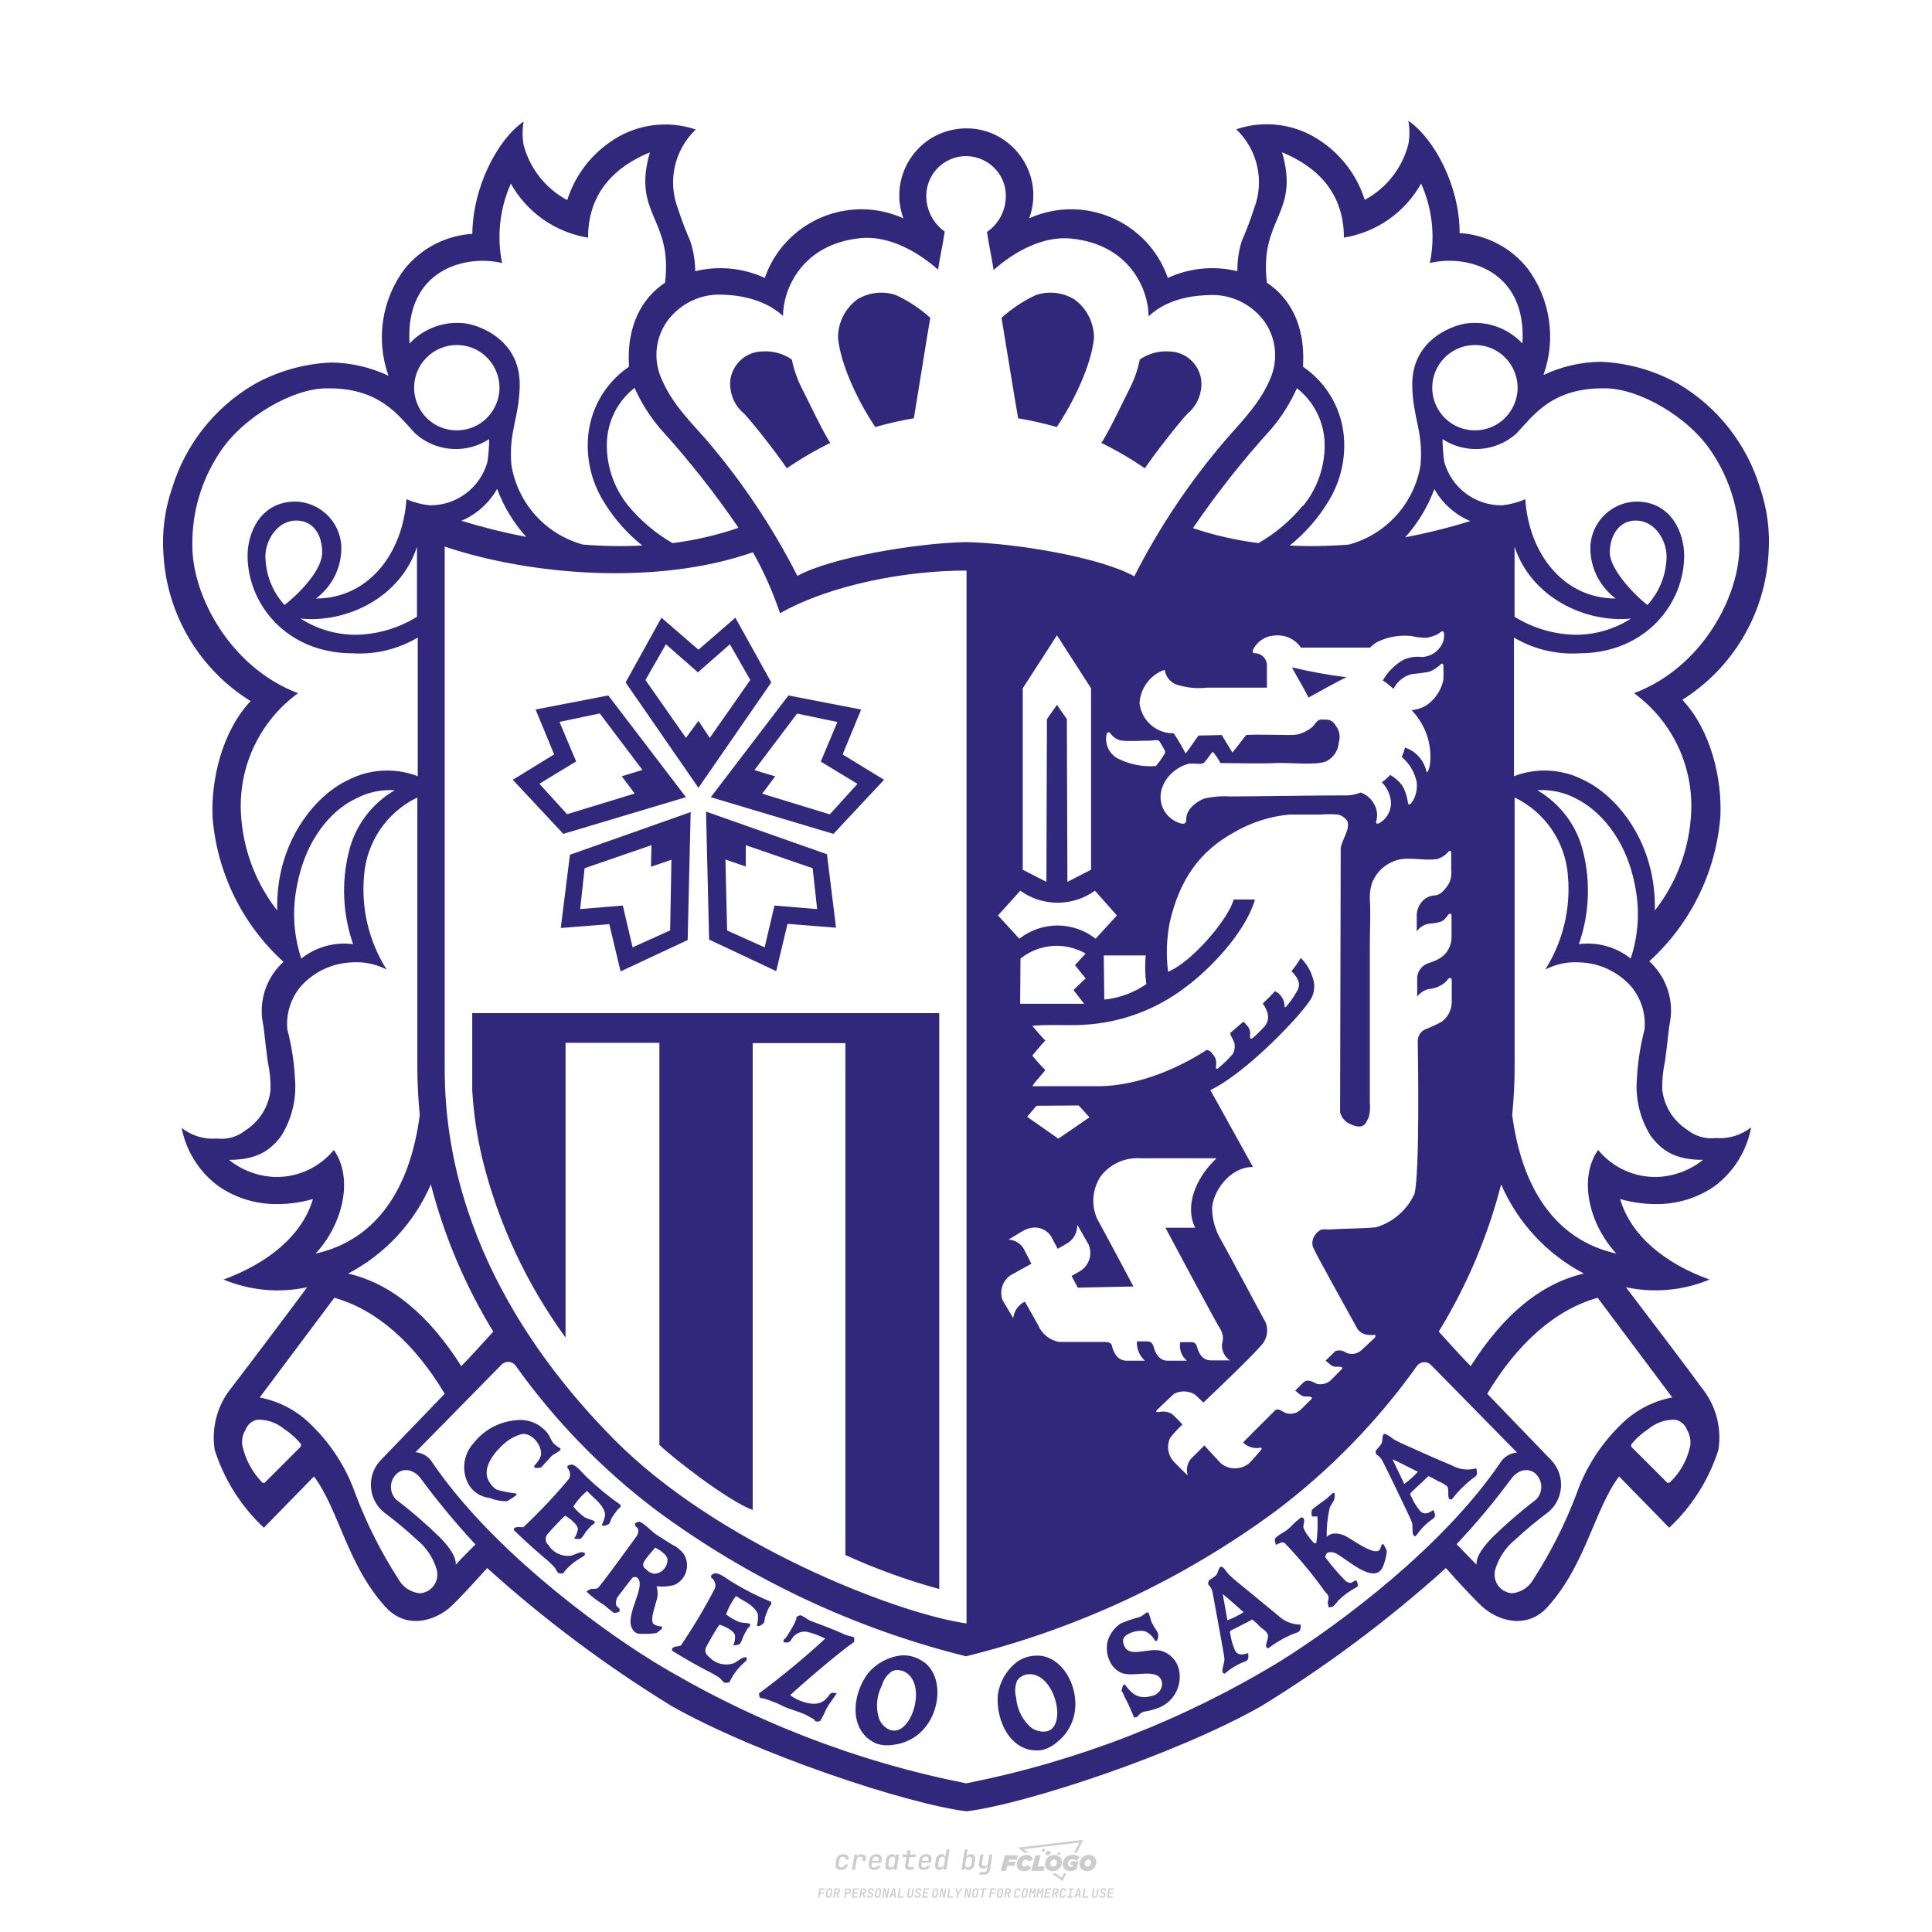 <?xml version="1.0" encoding="utf-8"?>
<!-- Created by @FCLOGO 2024-9-25 GMT+8 16:07:21 . https://fclogo.top/ -->
<!-- FOR PERSONAL USE ONLY NOT FOR COMMERCIAL USE -->
<!-- Created by @FCLOGO 2024-9-25 GMT+8 16:07:21 . https://fclogo.top/ -->
<!-- FOR PERSONAL USE ONLY NOT FOR COMMERCIAL USE -->
<svg version="1.1" xmlns="http://www.w3.org/2000/svg" xmlns:xlink="http://www.w3.org/1999/xlink" x="0px" y="0px"
	 viewBox="0 0 800 800" style="enable-background:new 0 0 800 800;" xml:space="preserve">
<path style="fill:#CCCCCC;" d="M348.22,774.3c-0.79,0-1.38-0.22-1.77-0.65c-0.39-0.44-0.53-1.03-0.41-1.79l0.25-1.65
	c0.12-0.75,0.45-1.35,0.98-1.78c0.53-0.44,1.19-0.65,1.98-0.65c0.76,0,1.33,0.2,1.72,0.6c0.39,0.4,0.55,0.94,0.47,1.62h-1.24
	c0.03-0.36-0.06-0.64-0.26-0.84c-0.2-0.2-0.5-0.3-0.89-0.3c-0.42,0-0.76,0.12-1.03,0.35c-0.27,0.23-0.43,0.56-0.5,0.99l-0.26,1.66
	c-0.07,0.44-0.01,0.77,0.19,1c0.19,0.23,0.5,0.35,0.92,0.35c0.39,0,0.72-0.1,0.98-0.3c0.26-0.2,0.44-0.48,0.52-0.85h1.24
	c-0.14,0.69-0.47,1.23-0.99,1.63C349.61,774.1,348.97,774.3,348.22,774.3z M352.8,774.19l1-6.29h1.19l-0.19,1.19
	c0.34-0.87,0.97-1.3,1.91-1.3c0.67,0,1.17,0.21,1.49,0.62c0.32,0.42,0.43,0.99,0.31,1.71l-0.07,0.42h-1.27l0.06-0.32
	c0.07-0.45,0.01-0.8-0.17-1.04c-0.18-0.24-0.48-0.36-0.88-0.36c-0.4,0-0.74,0.12-1.01,0.37c-0.27,0.24-0.43,0.59-0.5,1.03
	l-0.63,3.97H352.8z M361.91,774.3c-0.77,0-1.35-0.22-1.73-0.67c-0.38-0.45-0.51-1.04-0.4-1.77l0.25-1.65
	c0.08-0.49,0.26-0.92,0.52-1.28c0.26-0.37,0.6-0.65,1.01-0.85c0.41-0.2,0.87-0.3,1.38-0.3c0.77,0,1.35,0.22,1.73,0.67
	c0.39,0.45,0.52,1.04,0.39,1.77l-0.17,1.12h-3.85l-0.09,0.53c-0.15,0.95,0.22,1.43,1.11,1.43c0.72,0,1.17-0.25,1.37-0.74h1.22
	c-0.17,0.53-0.5,0.96-1.01,1.28C363.16,774.14,362.58,774.3,361.91,774.3z M361.23,770.22l-0.05,0.29l2.65-0.01l0.05-0.29
	c0.07-0.47,0.01-0.82-0.17-1.07c-0.18-0.25-0.49-0.37-0.92-0.37c-0.44,0-0.8,0.13-1.06,0.38
	C361.48,769.39,361.31,769.75,361.23,770.22z M368.33,774.3c-0.63,0-1.1-0.21-1.41-0.64c-0.31-0.42-0.4-1-0.27-1.73l0.27-1.77
	c0.11-0.73,0.39-1.31,0.84-1.74c0.44-0.43,0.98-0.64,1.61-0.64c0.47,0,0.83,0.12,1.09,0.35c0.26,0.24,0.39,0.56,0.38,0.96h0.02
	l0.17-1.2h1.24l-1,6.29h-1.22l0.19-1.2h-0.02c-0.12,0.41-0.35,0.73-0.69,0.97C369.2,774.18,368.8,774.3,368.33,774.3z
	 M368.93,773.23c0.39,0,0.72-0.12,0.98-0.36c0.26-0.24,0.43-0.57,0.5-1.01l0.25-1.65c0.07-0.43,0.01-0.76-0.18-1
	c-0.19-0.24-0.47-0.36-0.86-0.36c-0.4,0-0.72,0.12-0.98,0.35c-0.26,0.24-0.42,0.57-0.49,1.01l-0.25,1.65
	c-0.07,0.44-0.01,0.78,0.17,1.01C368.24,773.11,368.53,773.23,368.93,773.23z M376.35,774.19c-0.57,0-0.99-0.16-1.26-0.47
	c-0.27-0.31-0.36-0.75-0.27-1.32l0.54-3.39h-1.74l0.17-1.12h1.74l0.27-1.72h1.24l-0.27,1.72h2.47l-0.18,1.12h-2.46l-0.54,3.39
	c-0.08,0.44,0.1,0.66,0.53,0.66h1.72l-0.17,1.12H376.35z M382.5,774.3c-0.77,0-1.35-0.22-1.73-0.67c-0.38-0.45-0.52-1.04-0.4-1.77
	l0.25-1.65c0.08-0.49,0.26-0.92,0.52-1.28c0.26-0.37,0.6-0.65,1.01-0.85c0.41-0.2,0.87-0.3,1.38-0.3c0.77,0,1.35,0.22,1.73,0.67
	c0.39,0.45,0.52,1.04,0.39,1.77l-0.17,1.12h-3.85l-0.09,0.53c-0.15,0.95,0.22,1.43,1.11,1.43c0.72,0,1.17-0.25,1.37-0.74h1.22
	c-0.17,0.53-0.5,0.96-1.01,1.28C383.76,774.14,383.18,774.3,382.5,774.3z M381.83,770.22l-0.05,0.29l2.65-0.01l0.05-0.29
	c0.07-0.47,0.01-0.82-0.17-1.07c-0.18-0.25-0.49-0.37-0.92-0.37c-0.44,0-0.8,0.13-1.06,0.38
	C382.08,769.39,381.91,769.75,381.83,770.22z M388.92,774.3c-0.63,0-1.1-0.21-1.4-0.64c-0.3-0.42-0.39-1-0.28-1.73l0.27-1.77
	c0.11-0.73,0.39-1.31,0.84-1.74c0.44-0.43,0.98-0.64,1.61-0.64c0.47,0,0.83,0.12,1.09,0.35c0.26,0.24,0.39,0.56,0.38,0.96h0.02
	l0.21-1.47l0.3-1.8h1.24l-1.33,8.35h-1.22l0.19-1.2h-0.02c-0.12,0.41-0.35,0.73-0.69,0.97C389.8,774.18,389.4,774.3,388.92,774.3z
	 M389.53,773.23c0.39,0,0.72-0.12,0.98-0.36c0.26-0.24,0.43-0.57,0.5-1.01l0.25-1.65c0.08-0.43,0.02-0.76-0.17-1
	c-0.19-0.24-0.48-0.36-0.87-0.36c-0.4,0-0.72,0.12-0.98,0.35c-0.26,0.24-0.42,0.57-0.49,1.01l-0.25,1.65
	c-0.08,0.44-0.02,0.78,0.16,1.01C388.83,773.11,389.13,773.23,389.53,773.23z M401.02,774.3c-0.47,0-0.84-0.12-1.1-0.35
	c-0.26-0.23-0.39-0.56-0.38-0.97h-0.01l-0.19,1.2h-1.22l1.33-8.35h1.24l-0.29,1.8l-0.27,1.47h0.05c0.12-0.41,0.35-0.73,0.69-0.97
	c0.34-0.23,0.74-0.35,1.21-0.35c0.63,0,1.1,0.21,1.4,0.64c0.3,0.43,0.39,1.01,0.28,1.74l-0.27,1.77c-0.11,0.73-0.39,1.31-0.84,1.73
	C402.18,774.09,401.64,774.3,401.02,774.3z M400.77,773.23c0.4,0,0.72-0.12,0.98-0.35c0.26-0.23,0.42-0.57,0.5-1.01l0.25-1.65
	c0.07-0.43,0.01-0.77-0.17-1.01c-0.18-0.24-0.47-0.35-0.87-0.35c-0.39,0-0.72,0.12-0.98,0.36c-0.26,0.24-0.43,0.57-0.5,1l-0.25,1.65
	c-0.07,0.44-0.01,0.77,0.17,1.01C400.08,773.11,400.37,773.23,400.77,773.23z M405.47,776.25l0.17-1.06h1.93
	c0.64,0,1.01-0.3,1.1-0.9l0.1-0.67l0.21-1.19h-0.03c-0.12,0.42-0.35,0.74-0.68,0.97c-0.33,0.23-0.73,0.34-1.2,0.34
	c-0.63,0-1.09-0.2-1.4-0.6c-0.31-0.4-0.41-0.94-0.3-1.63l0.58-3.6h1.24l-0.56,3.48c-0.06,0.41,0,0.73,0.18,0.96
	c0.18,0.23,0.47,0.34,0.85,0.34c0.39,0,0.72-0.12,0.98-0.37c0.27-0.24,0.43-0.58,0.49-1.02l0.54-3.4h1.24l-1.01,6.41
	c-0.1,0.6-0.37,1.08-0.81,1.42c-0.44,0.35-1,0.52-1.67,0.52H405.47z M417.79,770.09h3.22l0.54-1.85h-5.47l-1.71,6.44h2.15l0.59-2.1
	h3.03l0.44-1.71h-3.03L417.79,770.09z M424.23,772.92c-0.59,0-1.02-0.39-1.02-1.12c0-0.88,0.63-1.76,1.61-1.76
	c0.49,0,0.88,0.24,1.02,0.78l1.95-0.83c-0.29-1.17-1.27-1.9-2.64-1.9c-2.78,0-4.15,2.15-4.15,3.9c0,1.76,1.27,2.83,3.07,2.83
	c1.37,0,2.34-0.59,2.98-1.42l-1.51-1.17C425.16,772.67,424.72,772.92,424.23,772.92z M430.91,768.23h-2.15l-1.76,6.44h5.12
	l0.49-1.85h-2.93L430.91,768.23z M439.75,771.01c0-1.66-1.32-2.93-3.22-2.93c-2.2,0-3.81,1.81-3.81,3.81c0,1.66,1.32,2.93,3.22,2.93
	C438.14,774.82,439.75,773.01,439.75,771.01z M434.92,771.7c0-0.83,0.59-1.71,1.51-1.71c0.78,0,1.17,0.54,1.17,1.22
	c0,0.83-0.59,1.71-1.51,1.71C435.31,772.92,434.92,772.38,434.92,771.7z M443.21,772.23h1.07l-0.2,0.68
	c-0.15,0.05-0.34,0.1-0.59,0.1c-0.68,0-1.27-0.39-1.27-1.22c0-1.02,0.73-1.9,1.95-1.9c0.59,0,1.12,0.24,1.51,0.59l1.37-1.37
	c-0.44-0.54-1.51-1.07-2.73-1.07c-2.59,0-4.29,1.76-4.29,3.86c0,2.05,1.61,2.88,3.22,2.88c0.93,0,1.85-0.29,2.49-0.68l0.93-3.32
	h-3.12L443.21,772.23z M450.78,768.08c-2.2,0-3.81,1.81-3.81,3.81c0,1.66,1.32,2.93,3.22,2.93c2.2,0,3.81-1.81,3.81-3.81
	C454,769.35,452.68,768.08,450.78,768.08z M450.34,772.92c-0.78,0-1.17-0.54-1.17-1.22c0-0.83,0.59-1.71,1.51-1.71
	c0.78,0,1.17,0.54,1.17,1.22C451.85,772.04,451.27,772.92,450.34,772.92z M437.94,767.5c-0.05,0.29,0.1,0.49,0.44,0.49
	s0.54-0.2,0.63-0.49c0.05-0.24-0.1-0.49-0.44-0.49C438.24,767.01,437.99,767.25,437.94,767.5z M432.13,765.5
	c-0.44,0-0.73,0.24-0.78,0.59c-0.05,0.34,0.1,0.59,0.54,0.59s0.73-0.24,0.78-0.59C432.77,765.74,432.57,765.5,432.13,765.5z
	 M433.01,767.3c-0.1,0.54,0.15,0.88,0.83,0.88c0.63,0,1.07-0.39,1.17-0.88s-0.15-0.88-0.83-0.88
	C433.5,766.43,433.11,766.82,433.01,767.3z M439.6,777.55l-2.44-1.81h-1.51l4.25,3.17l1.61-3.17h-0.98L439.6,777.55z M425.84,767.16
	l-2-1.46l23.13-2.78l-2.15,4.25h1.02l2.68-5.32l-26.99,3.22l2.78,2.1H425.84z M338.72,785.79l0.61-3.83h2.32l-0.08,0.52h-1.76
	l-0.18,1.14h1.63l-0.08,0.52h-1.62l-0.26,1.64H338.72z M342.97,785.84c-0.36,0-0.62-0.1-0.8-0.3c-0.17-0.2-0.23-0.47-0.18-0.82
	l0.27-1.7c0.06-0.34,0.2-0.61,0.44-0.82c0.24-0.2,0.54-0.3,0.89-0.3c0.36,0,0.62,0.1,0.8,0.3c0.17,0.2,0.24,0.47,0.18,0.81
	l-0.27,1.71c-0.06,0.34-0.2,0.62-0.44,0.82C343.63,785.74,343.33,785.84,342.97,785.84z M343.05,785.33c0.19,0,0.35-0.05,0.47-0.16
	c0.12-0.11,0.19-0.26,0.23-0.46l0.27-1.7c0.03-0.2,0.01-0.35-0.08-0.46c-0.08-0.11-0.22-0.16-0.41-0.16s-0.35,0.05-0.46,0.16
	c-0.12,0.1-0.19,0.26-0.22,0.46l-0.27,1.7c-0.03,0.2-0.01,0.35,0.08,0.46C342.72,785.28,342.86,785.33,343.05,785.33z M345,785.79
	l0.61-3.83h1.2c0.24,0,0.44,0.05,0.6,0.14c0.16,0.09,0.28,0.22,0.36,0.39c0.07,0.17,0.09,0.37,0.05,0.59
	c-0.04,0.26-0.14,0.48-0.3,0.67c-0.16,0.19-0.37,0.32-0.6,0.39l0.54,1.64h-0.62l-0.48-1.57h-0.54l-0.25,1.57H345z M345.89,783.71
	h0.64c0.19,0,0.35-0.06,0.48-0.17c0.13-0.11,0.21-0.26,0.24-0.45c0.03-0.19,0-0.35-0.09-0.46c-0.09-0.11-0.24-0.17-0.43-0.17h-0.64
	L345.89,783.71z M349.54,785.79l0.61-3.83h1.25c0.37,0,0.65,0.1,0.84,0.31c0.19,0.21,0.26,0.49,0.2,0.84
	c-0.04,0.23-0.12,0.44-0.25,0.61s-0.29,0.31-0.49,0.4c-0.2,0.09-0.42,0.14-0.66,0.14h-0.69l-0.24,1.52H349.54z M350.43,783.75h0.69
	c0.19,0,0.36-0.06,0.49-0.18c0.14-0.12,0.22-0.27,0.25-0.47c0.03-0.2,0-0.35-0.1-0.47c-0.1-0.12-0.25-0.18-0.44-0.18h-0.69
	L350.43,783.75z M352.75,785.79l0.61-3.83h2.25l-0.08,0.5h-1.7l-0.17,1.09h1.51l-0.08,0.5h-1.51l-0.19,1.24h1.69l-0.08,0.5H352.75z
	 M355.84,785.79l0.61-3.83h1.2c0.24,0,0.44,0.05,0.6,0.14c0.16,0.09,0.28,0.22,0.36,0.39c0.07,0.17,0.09,0.37,0.05,0.59
	c-0.04,0.26-0.14,0.48-0.3,0.67c-0.16,0.19-0.37,0.32-0.6,0.39l0.54,1.64h-0.62l-0.48-1.57h-0.54l-0.25,1.57H355.84z M356.74,783.71
	h0.64c0.19,0,0.35-0.06,0.48-0.17c0.13-0.11,0.21-0.26,0.24-0.45c0.03-0.19,0-0.35-0.09-0.46c-0.09-0.11-0.24-0.17-0.43-0.17h-0.64
	L356.74,783.71z M360.13,785.84c-0.39,0-0.67-0.1-0.87-0.29c-0.19-0.19-0.26-0.45-0.22-0.78h0.57c-0.03,0.17,0.01,0.31,0.12,0.41
	c0.11,0.1,0.27,0.15,0.48,0.15c0.2,0,0.37-0.05,0.5-0.15c0.13-0.1,0.21-0.23,0.24-0.4c0.02-0.15,0-0.28-0.06-0.39
	c-0.06-0.11-0.16-0.18-0.29-0.22l-0.46-0.14c-0.27-0.08-0.46-0.22-0.59-0.41c-0.13-0.19-0.17-0.42-0.13-0.68
	c0.04-0.21,0.11-0.39,0.23-0.55c0.12-0.16,0.27-0.28,0.46-0.37c0.19-0.09,0.4-0.13,0.64-0.13c0.35,0,0.62,0.1,0.8,0.29
	c0.18,0.19,0.25,0.44,0.2,0.76h-0.57c0.03-0.17,0-0.3-0.09-0.4c-0.09-0.1-0.23-0.14-0.42-0.14c-0.19,0-0.34,0.04-0.46,0.13
	c-0.12,0.09-0.19,0.21-0.21,0.38c-0.02,0.15-0.01,0.28,0.05,0.39c0.06,0.11,0.16,0.18,0.29,0.22l0.47,0.15
	c0.26,0.08,0.46,0.22,0.58,0.41c0.12,0.19,0.17,0.42,0.12,0.69c-0.04,0.22-0.12,0.41-0.24,0.57c-0.13,0.16-0.29,0.29-0.49,0.38
	C360.6,785.79,360.38,785.84,360.13,785.84z M363.27,785.84c-0.36,0-0.62-0.1-0.8-0.3c-0.17-0.2-0.23-0.47-0.18-0.82l0.27-1.7
	c0.06-0.34,0.2-0.61,0.44-0.82c0.24-0.2,0.54-0.3,0.89-0.3c0.36,0,0.62,0.1,0.8,0.3c0.17,0.2,0.24,0.47,0.18,0.81l-0.27,1.71
	c-0.06,0.34-0.2,0.62-0.44,0.82C363.92,785.74,363.62,785.84,363.27,785.84z M363.34,785.33c0.19,0,0.35-0.05,0.47-0.16
	c0.12-0.11,0.19-0.26,0.23-0.46l0.27-1.7c0.03-0.2,0.01-0.35-0.08-0.46c-0.08-0.11-0.22-0.16-0.41-0.16c-0.19,0-0.35,0.05-0.46,0.16
	c-0.12,0.1-0.19,0.26-0.22,0.46l-0.27,1.7c-0.03,0.2-0.01,0.35,0.08,0.46C363.02,785.28,363.15,785.33,363.34,785.33z
	 M365.28,785.79l0.61-3.83h0.71l0.62,3.19c0.01-0.1,0.02-0.22,0.03-0.36c0.01-0.14,0.03-0.29,0.04-0.44
	c0.02-0.15,0.04-0.29,0.06-0.41l0.31-1.98h0.52l-0.61,3.83h-0.71l-0.61-3.19c-0.01,0.09-0.02,0.21-0.03,0.34s-0.03,0.28-0.04,0.42
	c-0.02,0.15-0.04,0.28-0.06,0.41l-0.31,2.01H365.28z M368.23,785.79l1.59-3.83h0.75l0.37,3.83h-0.56l-0.07-0.97h-1.09l-0.39,0.97
	H368.23z M369.39,784.34h0.87l-0.09-1.1c-0.02-0.2-0.03-0.37-0.04-0.51c-0.01-0.14-0.01-0.24-0.01-0.3c-0.02,0.06-0.05,0.16-0.1,0.3
	c-0.05,0.14-0.11,0.31-0.19,0.5L369.39,784.34z M371.72,785.79l0.61-3.83h0.57l-0.52,3.31h1.67l-0.08,0.52H371.72z M376.68,785.84
	c-0.37,0-0.63-0.1-0.8-0.3c-0.17-0.2-0.22-0.48-0.17-0.82l0.44-2.76h0.57l-0.44,2.76c-0.03,0.2-0.01,0.35,0.07,0.46
	c0.08,0.11,0.21,0.17,0.41,0.17c0.19,0,0.35-0.06,0.46-0.17c0.12-0.11,0.19-0.27,0.22-0.46l0.44-2.76h0.57l-0.44,2.76
	c-0.06,0.35-0.2,0.62-0.43,0.82C377.35,785.74,377.05,785.84,376.68,785.84z M379.84,785.84c-0.39,0-0.67-0.1-0.87-0.29
	c-0.19-0.19-0.26-0.45-0.22-0.78h0.57c-0.03,0.17,0.01,0.31,0.12,0.41c0.11,0.1,0.27,0.15,0.48,0.15c0.2,0,0.37-0.05,0.5-0.15
	c0.13-0.1,0.21-0.23,0.24-0.4c0.02-0.15,0-0.28-0.06-0.39c-0.06-0.11-0.16-0.18-0.29-0.22l-0.46-0.14
	c-0.27-0.08-0.46-0.22-0.59-0.41c-0.13-0.19-0.17-0.42-0.13-0.68c0.04-0.21,0.11-0.39,0.23-0.55s0.27-0.28,0.46-0.37
	c0.19-0.09,0.4-0.13,0.64-0.13c0.35,0,0.62,0.1,0.8,0.29c0.18,0.19,0.25,0.44,0.2,0.76h-0.57c0.03-0.17,0-0.3-0.09-0.4
	c-0.09-0.1-0.23-0.14-0.42-0.14c-0.19,0-0.34,0.04-0.46,0.13c-0.12,0.09-0.19,0.21-0.21,0.38c-0.02,0.15-0.01,0.28,0.05,0.39
	c0.06,0.11,0.16,0.18,0.29,0.22l0.47,0.15c0.26,0.08,0.46,0.22,0.58,0.41c0.12,0.19,0.17,0.42,0.12,0.69
	c-0.04,0.22-0.12,0.41-0.24,0.57c-0.13,0.16-0.29,0.29-0.49,0.38C380.31,785.79,380.09,785.84,379.84,785.84z M381.91,785.79
	l0.61-3.83h2.25l-0.08,0.5h-1.7l-0.17,1.09h1.51l-0.08,0.5h-1.51l-0.19,1.24h1.69l-0.08,0.5H381.91z M386.94,785.84
	c-0.36,0-0.62-0.1-0.8-0.3c-0.17-0.2-0.23-0.47-0.18-0.82l0.27-1.7c0.06-0.34,0.2-0.61,0.44-0.82c0.24-0.2,0.54-0.3,0.89-0.3
	c0.36,0,0.62,0.1,0.8,0.3c0.17,0.2,0.24,0.47,0.18,0.81l-0.27,1.71c-0.06,0.34-0.2,0.62-0.44,0.82
	C387.6,785.74,387.3,785.84,386.94,785.84z M387.02,785.33c0.19,0,0.35-0.05,0.47-0.16c0.12-0.11,0.19-0.26,0.23-0.46l0.27-1.7
	c0.03-0.2,0.01-0.35-0.08-0.46c-0.08-0.11-0.22-0.16-0.41-0.16c-0.19,0-0.35,0.05-0.46,0.16c-0.12,0.1-0.19,0.26-0.22,0.46
	l-0.27,1.7c-0.03,0.2-0.01,0.35,0.08,0.46C386.7,785.28,386.83,785.33,387.02,785.33z M388.95,785.79l0.61-3.83h0.71l0.62,3.19
	c0.01-0.1,0.02-0.22,0.03-0.36c0.01-0.14,0.03-0.29,0.04-0.44c0.02-0.15,0.04-0.29,0.06-0.41l0.31-1.98h0.52l-0.61,3.83h-0.71
	l-0.61-3.19c-0.01,0.09-0.02,0.21-0.03,0.34c-0.01,0.13-0.03,0.28-0.04,0.42c-0.02,0.15-0.04,0.28-0.06,0.41l-0.31,2.01H388.95z
	 M392.25,785.79l0.61-3.83h0.57l-0.52,3.31h1.67l-0.08,0.52H392.25z M396.12,785.79l0.22-1.41l-0.75-2.42h0.58l0.45,1.45
	c0.03,0.09,0.05,0.18,0.07,0.27c0.02,0.08,0.03,0.15,0.03,0.19c0.02-0.04,0.05-0.1,0.09-0.19c0.04-0.08,0.09-0.17,0.14-0.27
	l0.9-1.45h0.6l-1.53,2.42l-0.22,1.41H396.12z M399.22,785.79l0.61-3.83h0.71l0.62,3.19c0.01-0.1,0.02-0.22,0.03-0.36
	c0.01-0.14,0.03-0.29,0.04-0.44c0.02-0.15,0.04-0.29,0.06-0.41l0.31-1.98h0.52l-0.61,3.83h-0.71l-0.61-3.19
	c-0.01,0.09-0.02,0.21-0.03,0.34c-0.01,0.13-0.03,0.28-0.04,0.42c-0.02,0.15-0.04,0.28-0.06,0.41l-0.31,2.01H399.22z M403.51,785.84
	c-0.36,0-0.62-0.1-0.8-0.3c-0.18-0.2-0.23-0.47-0.18-0.82l0.27-1.7c0.06-0.34,0.2-0.61,0.44-0.82c0.24-0.2,0.54-0.3,0.89-0.3
	c0.36,0,0.62,0.1,0.8,0.3c0.17,0.2,0.24,0.47,0.18,0.81l-0.27,1.71c-0.06,0.34-0.2,0.62-0.44,0.82
	C404.16,785.74,403.86,785.84,403.51,785.84z M403.58,785.33c0.19,0,0.35-0.05,0.47-0.16c0.12-0.11,0.19-0.26,0.23-0.46l0.27-1.7
	c0.03-0.2,0.01-0.35-0.08-0.46c-0.08-0.11-0.22-0.16-0.41-0.16c-0.19,0-0.35,0.05-0.46,0.16c-0.12,0.1-0.19,0.26-0.22,0.46
	l-0.27,1.7c-0.03,0.2-0.01,0.35,0.08,0.46C403.26,785.28,403.4,785.33,403.58,785.33z M406.38,785.79l0.52-3.31h-1.02l0.08-0.52
	h2.62l-0.08,0.52h-1.03l-0.52,3.31H406.38z M409.52,785.79l0.61-3.83h2.32l-0.08,0.52h-1.76l-0.18,1.14h1.63l-0.08,0.52h-1.62
	l-0.26,1.64H409.52z M413.77,785.84c-0.36,0-0.62-0.1-0.8-0.3c-0.18-0.2-0.23-0.47-0.18-0.82l0.27-1.7c0.06-0.34,0.2-0.61,0.44-0.82
	c0.24-0.2,0.54-0.3,0.89-0.3c0.36,0,0.62,0.1,0.8,0.3c0.17,0.2,0.24,0.47,0.18,0.81l-0.27,1.71c-0.06,0.34-0.2,0.62-0.44,0.82
	C414.42,785.74,414.13,785.84,413.77,785.84z M413.85,785.33c0.19,0,0.35-0.05,0.47-0.16c0.12-0.11,0.19-0.26,0.23-0.46l0.27-1.7
	c0.03-0.2,0.01-0.35-0.08-0.46c-0.08-0.11-0.22-0.16-0.41-0.16c-0.19,0-0.35,0.05-0.46,0.16c-0.12,0.1-0.19,0.26-0.22,0.46
	l-0.27,1.7c-0.03,0.2-0.01,0.35,0.08,0.46C413.52,785.28,413.66,785.33,413.85,785.33z M415.8,785.79l0.61-3.83h1.2
	c0.24,0,0.44,0.05,0.6,0.14c0.16,0.09,0.28,0.22,0.36,0.39c0.07,0.17,0.09,0.37,0.05,0.59c-0.04,0.26-0.14,0.48-0.3,0.67
	c-0.16,0.19-0.37,0.32-0.6,0.39l0.54,1.64h-0.62l-0.48-1.57h-0.54l-0.25,1.57H415.8z M416.69,783.71h0.64
	c0.19,0,0.35-0.06,0.48-0.17c0.13-0.11,0.21-0.26,0.24-0.45c0.03-0.19,0-0.35-0.09-0.46c-0.09-0.11-0.24-0.17-0.43-0.17h-0.64
	L416.69,783.71z M420.91,785.84c-0.36,0-0.63-0.1-0.81-0.3c-0.18-0.2-0.24-0.47-0.19-0.82l0.27-1.7c0.06-0.35,0.21-0.62,0.45-0.82
	s0.55-0.3,0.91-0.3c0.36,0,0.63,0.1,0.81,0.3c0.18,0.2,0.24,0.47,0.19,0.82h-0.57c0.03-0.2,0-0.35-0.09-0.46
	c-0.09-0.11-0.23-0.16-0.42-0.16c-0.19,0-0.35,0.05-0.48,0.16c-0.12,0.1-0.2,0.26-0.23,0.45l-0.27,1.71c-0.03,0.2,0,0.35,0.09,0.46
	c0.09,0.11,0.23,0.16,0.42,0.16c0.19,0,0.35-0.05,0.47-0.16c0.12-0.11,0.2-0.26,0.23-0.46h0.57c-0.03,0.23-0.11,0.43-0.24,0.59
	c-0.12,0.17-0.28,0.3-0.47,0.39C421.36,785.79,421.14,785.84,420.91,785.84z M424.03,785.84c-0.36,0-0.62-0.1-0.8-0.3
	c-0.18-0.2-0.23-0.47-0.18-0.82l0.27-1.7c0.06-0.34,0.2-0.61,0.44-0.82c0.24-0.2,0.54-0.3,0.89-0.3c0.36,0,0.62,0.1,0.8,0.3
	c0.17,0.2,0.24,0.47,0.18,0.81l-0.27,1.71c-0.06,0.34-0.2,0.62-0.44,0.82C424.69,785.74,424.39,785.84,424.03,785.84z
	 M424.11,785.33c0.19,0,0.35-0.05,0.47-0.16c0.12-0.11,0.19-0.26,0.23-0.46l0.27-1.7c0.03-0.2,0.01-0.35-0.08-0.46
	c-0.08-0.11-0.22-0.16-0.41-0.16c-0.19,0-0.35,0.05-0.46,0.16c-0.12,0.1-0.19,0.26-0.22,0.46l-0.27,1.7
	c-0.03,0.2-0.01,0.35,0.08,0.46C423.79,785.28,423.92,785.33,424.11,785.33z M425.97,785.79l0.61-3.83h0.69l0.18,1.23
	c0.02,0.12,0.04,0.23,0.05,0.33c0.01,0.1,0.02,0.18,0.03,0.24c0.02-0.06,0.05-0.14,0.09-0.24c0.04-0.11,0.09-0.22,0.15-0.34
	l0.57-1.22h0.71l-0.61,3.83h-0.54l0.2-1.29c0.02-0.17,0.06-0.35,0.1-0.55c0.04-0.2,0.09-0.4,0.14-0.61c0.05-0.2,0.1-0.4,0.14-0.59
	c0.05-0.19,0.09-0.35,0.13-0.49l-0.86,1.86h-0.55l-0.28-1.86c0,0.14-0.01,0.29-0.02,0.47c-0.01,0.18-0.02,0.37-0.04,0.57
	c-0.02,0.2-0.04,0.41-0.06,0.61c-0.02,0.2-0.05,0.4-0.08,0.57l-0.2,1.29H425.97z M429.11,785.79l0.61-3.83h0.69l0.18,1.23
	c0.02,0.12,0.04,0.23,0.05,0.33c0.01,0.1,0.02,0.18,0.03,0.24c0.02-0.06,0.05-0.14,0.09-0.24c0.04-0.11,0.09-0.22,0.15-0.34
	l0.57-1.22h0.71l-0.61,3.83h-0.54l0.2-1.29c0.02-0.17,0.06-0.35,0.1-0.55c0.04-0.2,0.09-0.4,0.14-0.61c0.05-0.2,0.1-0.4,0.14-0.59
	c0.05-0.19,0.09-0.35,0.13-0.49l-0.86,1.86h-0.55l-0.28-1.86c0,0.14-0.01,0.29-0.02,0.47c-0.01,0.18-0.02,0.37-0.04,0.57
	c-0.02,0.2-0.04,0.41-0.06,0.61c-0.02,0.2-0.05,0.4-0.08,0.57l-0.2,1.29H429.11z M432.41,785.79l0.61-3.83h2.25l-0.08,0.5h-1.7
	l-0.17,1.09h1.51l-0.08,0.5h-1.51l-0.19,1.24h1.69l-0.08,0.5H432.41z M435.51,785.79l0.61-3.83h1.2c0.24,0,0.44,0.05,0.6,0.14
	c0.16,0.09,0.28,0.22,0.36,0.39c0.07,0.17,0.09,0.37,0.05,0.59c-0.04,0.26-0.14,0.48-0.3,0.67c-0.16,0.19-0.37,0.32-0.6,0.39
	l0.54,1.64h-0.62l-0.48-1.57h-0.54l-0.25,1.57H435.51z M436.4,783.71h0.64c0.19,0,0.35-0.06,0.48-0.17
	c0.13-0.11,0.21-0.26,0.24-0.45c0.03-0.19,0-0.35-0.09-0.46c-0.09-0.11-0.24-0.17-0.43-0.17h-0.64L436.4,783.71z M439.8,785.84
	c-0.36,0-0.63-0.1-0.81-0.3c-0.18-0.2-0.24-0.47-0.19-0.82l0.27-1.7c0.06-0.35,0.21-0.62,0.45-0.82s0.55-0.3,0.91-0.3
	c0.36,0,0.63,0.1,0.81,0.3c0.18,0.2,0.24,0.47,0.19,0.82h-0.57c0.03-0.2,0-0.35-0.09-0.46c-0.09-0.11-0.23-0.16-0.42-0.16
	c-0.19,0-0.35,0.05-0.47,0.16c-0.12,0.1-0.2,0.26-0.23,0.45l-0.27,1.71c-0.03,0.2,0,0.35,0.09,0.46c0.09,0.11,0.23,0.16,0.42,0.16
	s0.35-0.05,0.47-0.16c0.12-0.11,0.2-0.26,0.23-0.46h0.57c-0.03,0.23-0.11,0.43-0.24,0.59c-0.12,0.17-0.28,0.3-0.47,0.39
	C440.25,785.79,440.04,785.84,439.8,785.84z M441.88,785.79l0.08-0.5h0.78l0.45-2.82h-0.78l0.08-0.5h2.13l-0.08,0.5h-0.78
	l-0.45,2.82h0.78l-0.08,0.5H441.88z M444.74,785.79l1.59-3.83h0.75l0.37,3.83h-0.56l-0.07-0.97h-1.09l-0.39,0.97H444.74z
	 M445.9,784.34h0.87l-0.09-1.1c-0.02-0.2-0.03-0.37-0.04-0.51c-0.01-0.14-0.01-0.24-0.01-0.3c-0.02,0.06-0.05,0.16-0.1,0.3
	c-0.05,0.14-0.11,0.31-0.19,0.5L445.9,784.34z M448.24,785.79l0.61-3.83h0.57l-0.52,3.31h1.67l-0.08,0.52H448.24z M453.19,785.84
	c-0.37,0-0.63-0.1-0.8-0.3c-0.17-0.2-0.22-0.48-0.17-0.82l0.44-2.76h0.57l-0.44,2.76c-0.03,0.2-0.01,0.35,0.07,0.46
	c0.08,0.11,0.21,0.17,0.41,0.17c0.19,0,0.35-0.06,0.46-0.17c0.12-0.11,0.19-0.27,0.22-0.46l0.44-2.76h0.57l-0.44,2.76
	c-0.06,0.35-0.2,0.62-0.43,0.82C453.86,785.74,453.56,785.84,453.19,785.84z M456.36,785.84c-0.39,0-0.67-0.1-0.87-0.29
	c-0.19-0.19-0.26-0.45-0.22-0.78h0.57c-0.03,0.17,0.01,0.31,0.12,0.41c0.11,0.1,0.27,0.15,0.48,0.15c0.2,0,0.37-0.05,0.5-0.15
	s0.21-0.23,0.24-0.4c0.02-0.15,0-0.28-0.06-0.39c-0.06-0.11-0.16-0.18-0.29-0.22l-0.46-0.14c-0.27-0.08-0.46-0.22-0.59-0.41
	c-0.13-0.19-0.17-0.42-0.13-0.68c0.04-0.21,0.11-0.39,0.23-0.55c0.12-0.16,0.27-0.28,0.46-0.37c0.19-0.09,0.4-0.13,0.64-0.13
	c0.35,0,0.62,0.1,0.8,0.29c0.18,0.19,0.25,0.44,0.2,0.76h-0.57c0.03-0.17,0-0.3-0.09-0.4c-0.09-0.1-0.23-0.14-0.42-0.14
	c-0.19,0-0.34,0.04-0.46,0.13c-0.12,0.09-0.19,0.21-0.21,0.38c-0.02,0.15-0.01,0.28,0.05,0.39c0.06,0.11,0.16,0.18,0.29,0.22
	l0.47,0.15c0.26,0.08,0.46,0.22,0.58,0.41c0.12,0.19,0.17,0.42,0.12,0.69c-0.04,0.22-0.12,0.41-0.24,0.57
	c-0.13,0.16-0.29,0.29-0.49,0.38C456.82,785.79,456.6,785.84,456.36,785.84z M458.42,785.79l0.61-3.83h2.25l-0.08,0.5h-1.7
	l-0.17,1.09h1.51l-0.08,0.5h-1.51l-0.19,1.24h1.69l-0.08,0.5H458.42z"/>
<path style="fill:#31287C;" d="M534.95,276.31c7.44,1.82,15,3.19,22.61,4.11c-3.75,1.72-12.67,6.76-15.76,8.44
	C540.87,286.6,536.67,279.63,534.95,276.31z M378.41,173.2c-5.39,0.91-10.73,2.12-15.98,3.62c-6.98-10.33-14.35-25.74-15.42-36.83
	c-0.07-6.32,2.9-12.28,7.99-16.03c4.81-2.93,10.66-3.58,15.99-1.77c5.19,2.4,9.98,5.58,14.22,9.41
	C384.28,136.64,379.73,165.43,378.41,173.2z M421.59,173.2c5.39,0.91,10.73,2.12,15.99,3.62c6.97-10.33,14.35-25.74,15.41-36.83
	c0.04-6.34-2.98-12.31-8.12-16.03c-4.8-2.93-10.66-3.58-15.98-1.77c-5.16,2.42-9.94,5.59-14.18,9.41
	C415.59,136.64,420.18,165.43,421.59,173.2z M315.79,145.52c-8.42,0.05-14.76,7.7-13.25,15.98c0.6,3.85,2.6,7.34,5.61,9.8
	c3.53,3.71,13.25,16.12,17.66,22.61c5.74-3.95,11.76-7.46,18.02-10.51c-2.69-3.71-9.67-18.55-11.53-22.08
	c-2.05-3.92-3.54-8.11-4.42-12.45C324.35,146.42,320.09,145.24,315.79,145.52z M484.03,145.52c8.42,0.05,14.75,7.7,13.25,15.98
	c-0.61,3.84-2.58,7.32-5.57,9.8c-3.54,3.71-13.25,16.12-17.66,22.61c-5.74-3.95-11.76-7.46-18.02-10.51
	c2.7-3.71,9.71-18.55,11.53-22.08c2.05-3.92,3.54-8.11,4.41-12.45C475.5,146.43,479.75,145.25,484.03,145.52z M696.61,289.78
	c11.88,12.58,16.47,32.68,15.77,48.22c-1.8,23.05-12.34,44.53-29.45,60.06c6.57,5.97,9.85,14.73,8.83,23.54
	c-1.06,5.74-0.79,6.41-2.29,17.66c-0.88,3.97-1.27,8.03-1.15,12.1c0.81,6.74,4.58,12.76,10.29,16.43c3.33,2.71,7.62,3.95,11.88,3.45
	c5.25,0.42,10.47-1.15,14.61-4.42c-1.82,9.9-7.39,18.73-15.54,24.64c-6.24,4.21-13.5,6.65-21.02,7.07
	c-5.96,0.3-11.93-0.38-17.66-2.03c4.33,15.06,18.5,26.71,37,33.34c-10.95,4.55-23.02,5.66-34.62,3.18
	c9.1,11.92,26.76,35.19,31.18,41.38c6,7.24,8.59,16.72,7.11,26.01c-3.94,12.29-10.94,23.37-20.36,32.19l-20.76-21.24
	c-10.29,13.73-13.68,36.26-29.49,53.92c-9.19,10.2-21.46,5.25-27.16,0c-3.85-3.53-10.65-10.96-15.06-15.99
	c-23.64,21.32-49.18,40.43-76.31,57.1c-35.15,20-97.81,40.67-122.19,43.63c-24.38-2.96-86.86-23.63-122.19-43.63
	c-27.13-16.66-52.67-35.77-76.3-57.1c-4.55,5.03-11.22,12.45-15.06,15.99c-5.69,5.25-17.97,10.2-27.16,0
	c-15.81-17.49-19.21-40.19-29.5-53.92l-20.75,21.24c-9.42-8.82-16.42-19.9-20.35-32.19c-1.48-9.29,1.11-18.76,7.11-26.01
	c4.68-6.05,22.34-29.45,31.17-41.38c-11.6,2.49-23.67,1.38-34.62-3.18c18.5-6.84,32.59-18.28,37.01-33.34
	c-5.74,1.65-11.71,2.33-17.67,2.03c-7.51-0.42-14.78-2.86-21.02-7.07c-8.16-5.83-13.77-14.57-15.67-24.42
	c4.14,3.26,9.36,4.84,14.61,4.41c4.26,0.51,8.55-0.74,11.88-3.44c5.71-3.67,9.48-9.69,10.29-16.43c0.12-4.07-0.27-8.13-1.15-12.1
	c-1.5-11.35-1.24-12.01-2.3-17.67c-1.02-8.81,2.27-17.57,8.83-23.53c-17.01-15.47-27.51-36.83-29.36-59.75
	c-0.71-15.54,3.88-35.63,15.76-48.22c-21.14-13.1-34.6-35.67-36.08-60.5c-0.72-9.44,0.52-18.92,3.62-27.86
	c5.49-17.79,17.36-32.92,33.34-42.48c9.92-5.66,21.05-8.87,32.46-9.36c8.21,0.1,16.32,1.97,23.75,5.48
	c-5.33-14.9-2.84-31.48,6.62-44.16c6.89-8.61,17.08-13.91,28.09-14.61c0.22-19.43,10.38-38.95,21.24-46.5
	c-0.55,3.21-0.55,6.5,0,9.71c2.59,9.79,9.13,18.06,18.06,22.83c3.03-9.61,9.13-17.95,17.36-23.76c10.35-7.54,23.72-9.59,35.86-5.48
	c-8.88,8.47-11.78,21.45-7.33,32.89c1.44,4.51,3.12,8.93,5.03,13.25c1.35,4.04,2.05,8.28,2.08,12.54
	c9.64-2.36,19.79-1.38,28.79,2.78c8.19-23.47,34.73-34.88,57.4-24.68c-5.91-16.22,4.26-33.83,21.25-36.82
	c21.03-3.69,38.17,16.76,30.85,36.82c22.67-10.2,49.21,1.21,57.41,24.68c9-4.16,19.16-5.14,28.79-2.78
	c-0.05-4.25,0.56-8.48,1.82-12.54c1.92-4.32,3.6-8.75,5.03-13.25c4.49-11.46,1.59-24.5-7.33-32.98c12.13-4.11,25.5-2.07,35.86,5.47
	c8.23,5.81,14.33,14.16,17.36,23.76c8.98-4.82,15.53-13.18,18.06-23.05c0.58-3.21,0.58-6.5,0-9.71
	c10.86,7.55,21.24,27.07,21.24,46.5c11.01,0.7,21.2,6.01,28.09,14.61c9.46,12.68,11.95,29.26,6.62,44.16
	c7.44-3.5,15.54-5.37,23.76-5.47c11.41,0.49,22.54,3.7,32.46,9.36c15.98,9.55,27.85,24.69,33.34,42.48
	c3.1,8.94,4.34,18.42,3.62,27.86C730.83,254.18,717.54,276.63,696.61,289.78z M524.61,117.08c9.5,6.23,15.81,17.66,14.97,33.74
	c0,0.35,0,0.71,0,1.06c10.2,6.95,16.51,18.32,17,30.65c0.4,9.07-2.01,18.04-6.9,25.7c-4.16,6.73-9.45,12.71-15.63,17.66
	c8.18,0.4,16.38,0.26,24.55-0.4c15.49-4.24,27.07-17.13,29.63-32.99c1.15-14.13-3.22-19.21-3.45-32.9
	c-0.31-19.87,18.5-25.57,23.54-25.79c8.27-0.75,16.42,2.36,22.08,8.44c1.9-30.6-23.23-37-38.33-33.34
	c2.28-11.08,1.01-22.59-3.62-32.9c-6.68,11.95-18.46,20.19-31.97,22.38c0-19.21-11.88-29.68-25.61-35.33
	C538.35,88.86,521.35,90.23,524.61,117.08z M587.06,430.78c0.09-1.86,1.17-3.54,2.82-4.41c2.34-0.91,4.63-1.96,6.84-3.14
	c2.75-1.87,4.4-4.97,4.42-8.3v-8.83c0-1.63-1.24-1.24-1.68-0.49c-0.36,0.54-0.81,1.02-1.32,1.41c-1.89,1.46-4.16,2.34-6.54,2.52
	c-1.9,0.46-3.59,1.58-4.77,3.14c0-2.7,0-5.3,0-7.86c0.12-2.09,1.22-4.01,2.96-5.17c1.64-1.15,3.89-1.15,6.84-3.13
	c2.76-1.89,4.41-5.01,4.42-8.35v-8.83c0-1.63-1.1-1.06-1.55-0.31c-0.37,0.51-0.76,1-1.19,1.46c-1.46,1.81-4.99,1.72-7.02,2.07
	c-1.89,0.4-3.55,1.51-4.64,3.1v-5.83c-0.17-2.29,0.56-4.55,2.03-6.32c1.3-1.6,3.2-2.59,5.26-2.74c2.87,0,4.9-3.31,5.74-4.42
	c1.05-1.8,1.49-3.89,1.24-5.96v-7.06c0-1.5-0.84-1.15-1.42-0.35c-1.19,1.3-2.72,2.24-4.42,2.74c-4.77,0.71-9.85-0.57-14.61,0
	c-5.56,0.86-10.26,4.6-12.32,9.85c-0.72,2.14-1.03,4.38-0.93,6.62c0.4,6.19,0,12.5,0,18.73v65.75c0.21,2,0.05,4.02-0.44,5.96
	c0,0-1.19,2.26-1.19,2.3c-1.5,2.29-4.11,1.85-7.51,0c-1.6-1-2.74-2.58-3.18-4.42l0.26-109.29c0.44-3.58,4.42-8.39,2.52-11.62
	c-0.89-1.1-2.09-1.89-3.45-2.29c-2.51-0.22-5.04-0.22-7.55,0c-4.41,0-8.83,0-12.98,0c-7.98,0.77-15.68,3.26-22.61,7.29
	c-14.17,7.77-22.65,19.43-26.76,37.49c-1.29,6.7-1.51,13.55-0.66,20.31c10.02-4.1,25.13-22.08,27.16-29.94h8.83
	c-3.89,13.51-18.64,28.92-28.79,36.34c-12.2,9.35-26.95,14.77-42.3,15.55c-6.84,0.4-14.88-0.27-21.11,0.44
	c1.15,1.37,4.42,5.25,5.39,6.05c-1.64,1.72-3.88,4.42-5.39,6.27c1.51,1.94,4.42,5.04,5.39,5.96c-1.06,1.59-4.02,4.42-5.39,6.71
	h27.07c18.19,0,35.63-8.83,45.18-15.06c1.85,0.53,1.81,1.1,2.82,2.25c0.95,1.26,1.3,2.87,0.97,4.42c0,1.15,0,1.54,0.88,0.97
	c2.22-1.81,4.27-3.82,6.14-6c0.77-1.45,0.96-3.14,0.53-4.73c-0.26-0.75-0.93-1.9-1.24-2.56c-0.23-0.41-0.37-0.86-0.4-1.33l5.48-4.72
	c0.52,0.47,0.99,0.99,1.42,1.55c1.14,1.16,1.61,2.83,1.24,4.41c0,1.06,0.4,1.45,1.28,0.75c0.88-0.71,4.41-4.06,5.34-5.43
	c0.87-1.39,1.13-3.09,0.71-4.68c-0.41-1.47-1.08-2.84-1.99-4.06c1.72-1.68,3.45-3.4,5.08-5.12c2.29,1.09,3.79,3.34,3.93,5.87
	c0,1.24,0.45,0.84,1.11,0c1.72-2.01,3.2-4.23,4.41-6.58c0.44-0.99,0.57-2.08,0.35-3.14c-0.6-1.71-1.63-3.23-3-4.41
	c1.41-1.75,2.69-3.59,3.84-5.52c2.21,2.15,3.86,4.8,4.81,7.73c1.15,2.86,1.02,6.07-0.35,8.84c-3.84,6.84-27.29,31.31-41.91,38.15
	c3.89,6.84,12.58,22.7,17.66,31.84c-9.94,0-16.61,10.6-16.91,16.91c0,4.67,1.27,9.24,3.66,13.25c1.55,2.65,17.66,32.67,17.66,32.67
	c2.28,3.42,1.89,7.96-0.93,10.95c-3.62,4.41-19.87,19.87-23.98,23.76l-3.53-3.31c-2.61-1.59-5.85-1.72-8.57-0.35
	c-1.37,1.15-6.93,6.54-6.93,6.54c-1.15,1.01-0.35,1.14,0.89,1.01c1.71-0.36,3.51-0.08,5.03,0.8c1.57,1.37,3.04,2.85,4.42,4.41
	c-1.85,1.71-3.57,3.57-5.12,5.57c-1.45,3.08-1.01,6.72,1.15,9.36c0.66,0.79,4.81,4.95,6.18,6.18c-0.79-2.34-0.31-4.92,1.24-6.84
	c1.24-1.15,5.61-5.61,5.61-5.61s5.52,6.09,6.84,7.42c3.3,2.68,7.99,2.77,11.39,0.23c1.5-1.24,4.42-4.86,5.04-5.52
	c0.62-0.67,0.62-1.28,0-1.19c-2.62,0.53-5.34-0.28-7.24-2.16c0.4-0.49,6.23-6.27,13.25-13.25c1.15-1.15,2.74,0.26,4.42,1.06
	c2.09,0.68,4.39,0.21,6.05-1.24l3.8-3.75c0.8-0.84,1.24-1.15,0.88-1.5c-0.35-0.35-1.02-0.35-2.61-0.35c-1.59,0-2.65-1.19-4.2-2.47
	l3.36-3.31c1.77-1.85,4.41,0,5.6,0.53c2.06,0.49,4.22-0.08,5.79-1.5l3.76-3.8c0.79-0.79,1.28-1.15,0.93-1.45
	c-0.35-0.31-1.06-0.35-2.65-0.35c-1.59,0-2.61-1.19-4.19-2.52l4.02-3.93c1.48-0.55,3.14-0.31,4.41,0.62
	c2.14,0.99,4.67,0.59,6.4-1.01c0,0,4.81-4.42,5.39-5.04c0.58-0.62,0.58-1.37,0-1.28c-0.84,0.09-1.68,0.09-2.52,0
	c-1.72-0.14-3.31-0.96-4.41-2.3c-3.67-6.71-16.65-29.89-18.51-34c-0.37-1.12-0.37-2.33,0-3.45c0.6-1.69,1.84-3.08,3.45-3.89
	c0.98-0.12,1.98-0.12,2.96,0c6.09-0.44,14.04-0.35,19.65-0.93c7.1-2.09,12.94-7.17,15.98-13.91
	C587.9,485.18,587.19,438.9,587.06,430.78z M470.78,555.44h4.42c1.15,0,2.08,0.66,2.52,2.3c0.44,1.63,1.77,5.69,5.74,5.69h8
	c-2.25-1.87-3.3-4.81-2.74-7.68h4.41c1.23-0.13,2.33,0.72,2.52,1.94c0.35,1.24,1.51,5.61,5.74,5.61c4.24,0,7.86,0,7.86,0
	c-2.17-1.49-3.4-4-3.27-6.62c0.75-2.19,0.47-4.6-0.79-6.53c-2.17-3.4-22.61-41.78-22.61-41.78h12.32c-4.41-8.83,0-20.44,8.83-28.75
	h-31.31c-6.4-0.5-12.62,2.26-16.56,7.33c-3.53,5.22-4.13,11.9-1.59,17.66c3.89,7.07,15.06,28.09,15.06,28.09l-23.05,0.49l-2.56-4.86
	l3.13-1.77c4.04-2.19,5.73-7.1,3.89-11.31l-4.68-8.12c0.14,3.25-1.57,6.29-4.41,7.86l-3.67,2.12l-2.03-3.8
	c-1.2-2.95-4.02-4.92-7.2-5.03c-1.53,0-3.04,0.35-4.41,1.01c-1.15,0.58-6.76,4.02-6.76,4.02c2.52,0.07,4.84,1.4,6.18,3.53
	c0.49,0.84,1.86,3.49,3.31,6.45l-8.7,4.81c-3.29,2.3-4.61,6.53-3.22,10.29l4.42,7.42c0.3-2.96,2.13-5.55,4.81-6.84l5.52,9.76
	c1.53,3.7,4.88,6.33,8.83,6.94h18.68c1.37,0,2.74,0.35,2.96,1.41c0.93,3.97,2.87,6.36,6.32,6.36h7.42
	C471.81,561.42,470.59,558.47,470.78,555.44z M422.48,368.82l-9.23,10.25l8.83,9.63c4.52-3.53,10.08-5.46,15.81-5.48
	c5.72,0.02,11.26,1.95,15.77,5.48l8.83-9.63l-9.1-10.25C444.15,375.46,431.71,375.46,422.48,368.82z M433.29,365.16l0.22-67.38
	l4.15-5.92l4.11,5.92l0.22,67.38l9.8-5.03v-75.12l-14.13-21.94l-14.17,21.94v75.12L433.29,365.16z M486.77,283.33
	c-2.33-1.03-4-3.17-4.41-5.7c0-0.26-0.71,0-0.93,0c-5.52,2.32-9.24,7.58-9.58,13.56c0.82,7.18,6.95,12.57,14.18,12.45
	c1.78,2.69,3.41,5.48,4.9,8.35c1.81-2.16,3.75-5.34,5.34-7.42c2.3,0,9.63-0.22,9.63-0.22l4.42,7.28c2.03-2.52,3.75-4.77,5.69-7.28
	c4.15-0.31,13.25,0,17.66,0c1.3,0.03,2.6-0.06,3.89-0.26c2.09-0.59,4.04-1.59,5.74-2.96c1.28-1.01,1.9-3.27,3.89-3.18
	c1.98,0.09,4.11-0.49,5.91,2.52c1.57,2,2.03,4.65,1.24,7.07c-0.23,3.37-2.28,6.35-5.34,7.77c-4.42,1.72-15.63,0.35-20.8,0.66
	c-5.16,0.31-17.4,0-22.83,0c-0.88-1.68-1.94-3.25-3.18-4.68c-1.02,0.93-3.09,4.42-4.11,4.82c-1.94,0.53-4.42-0.27-6.18,0.22
	c-6.8,1.81-14.09,9.8-10.29,18.5c1.33,2.78,3.71,4.9,6.62,5.92c2.87,1.01,2.96-0.4,2.96-1.59c0-3.89,3.89-7.07,7.33-8.44
	c3.58-0.86,7.27-1.17,10.95-0.93c8.21,0,39.74-0.49,48.88-0.44c1.74-0.14,3.45-0.54,5.08-1.19c2.36,0.84,4.32,2.52,5.52,4.72
	c1.18,1.95,1.56,4.27,1.06,6.49c-0.7,2.38,0.67,1.72,1.46,1.28c3.19-1.98,4.91-5.65,4.41-9.36c-0.42-2.79-1.71-5.37-3.71-7.38
	c0.71-0.46,1.37-0.97,1.99-1.54c0.52-0.47,1.01-0.97,1.46-1.5c1.96,1.1,3.68,2.61,5.03,4.41c1.19,2.09,1.97,4.38,2.3,6.76
	c0,1.46,0.88,1.37,1.81,0c1.57-2.43,2.22-5.34,1.85-8.21c-0.82-4.06-3-7.72-6.18-10.38c0.55-1.26,1.01-2.56,1.37-3.89
	c4.13,1.36,7.33,4.66,8.57,8.83c0.26,1.28,0.58,1.85,0.93,0.93c0.47-1.09,0.77-2.26,0.88-3.44c0.77-8.05-2.04-16.03-7.68-21.81
	c2.05-0.19,4.03-0.81,5.83-1.81c3.79-2.45,6.43-6.32,7.33-10.73c0.11-1.98,0.11-3.97,0-5.96c0-0.66-0.35-1.01-0.93-0.62
	c-1.39,1.36-3.02,2.43-4.81,3.18c-2.39,0.46-4.81,0.78-7.24,0.97c-3.34,0.82-6.14,3.07-7.68,6.14c-1.37-1.28-2.85-2.45-4.42-3.48
	c2.02-3.5,4.91-6.43,8.39-8.48c2.46-1.13,5.18-1.56,7.86-1.24c4.03-0.17,7.54-2.8,8.83-6.62c0.49-1.77,0.7-5.08-1.15-3.66
	c-0.43,0.35-0.89,0.66-1.37,0.93c-1.31,0.62-2.69,1.08-4.11,1.37c-2.23,0.07-4.46-0.17-6.62-0.71c-2.44-0.24-4.91-0.16-7.33,0.27
	c-2.38,0.41-4.69,1.17-6.84,2.25c-1.07,0.65-2.07,1.42-2.96,2.3H538.7c-2.48-3.62-6.77-5.55-11.13-4.99
	c-3.86,0.24-7.26,2.61-8.83,6.14c0,0.88,0,1.19,1.06,1.19c2.72,0.09,4.86,2.36,4.81,5.08v9.14h-24.6
	C495.56,285.25,491.03,284.78,486.77,283.33z M521.13,224.87c6.95-3.99,13.12-9.2,18.24-15.37h0.22c5.9-7.25,9.06-16.35,8.92-25.7
	c-0.17-9.02-4.38-17.48-11.48-23.05c-2.7,6.03-6.22,11.64-10.47,16.69c-11.81,12.98-22.7,26.76-32.59,41.24
	C502.79,221.66,511.89,223.73,521.13,224.87z M464.52,306.69c-1.94-0.34-3.67-1.45-4.78-3.09c-0.44-0.7-1.14-0.44-1.5,0.35
	c-0.9,3.95,0.89,8.02,4.41,10.03c4.93,2.53,10.46,3.65,15.99,3.22c1.24-1.47,2.36-3.03,3.36-4.68c0.51-0.52,0.6-1.32,0.22-1.94
	c-0.35-0.58-1.77-3.36-2.38-3.88c-0.62-0.53-2.7,0-3.89,0C472.11,306.69,468.18,307,464.52,306.69z M474.41,395.63h-17.36
	l0.22,18.28c6.25-0.64,12.23-2.85,17.4-6.41C474.13,403.57,474.04,399.58,474.41,395.63z M445.13,399.65l4.41-4.81
	c-8.56-4.92-19.27-4.1-26.98,2.08l-0.14,18.72h26.5l-4.42-5.69l5.03-4.81L445.13,399.65z M438.24,471.49l12.9-8.84l-4.46-4.9
	l-17.49,0.13l-3.89,4.55L438.24,471.49z M595.75,551.38c3.57,3.97,9.8,10.86,13.25,14.3c13.51-21.37,29.19-34.26,46.86-38.33
	c-15.31-8.03-27.4-21.05-34.27-36.92C616.06,511.92,607.35,532.46,595.75,551.38z M608.78,215.77c-6.27-2.66-11.49-7.32-14.84-13.25
	c-2.74,7.35-6.83,14.12-12.06,19.96C590.97,220.75,599.95,218.51,608.78,215.77z M595.43,169.36c6.8,11.78,23.79,11.78,30.59,0
	c6.8-11.78-1.7-26.49-15.3-26.49c-9.75,0-17.66,7.91-17.66,17.66C593.06,163.63,593.88,166.67,595.43,169.36z M275.83,133.63
	c-4.49,6.78-5.27,15.36-2.08,22.83c4.1,9.8,10.46,16.47,18.28,25.13c14.95,17.36,27.75,36.46,38.15,56.88
	c13.82-7.6,48.75-13.56,69.81-14c21.02,0.44,55.95,6.4,69.69,14.18c10.38-20.42,23.19-39.52,38.15-56.88
	c7.77-8.84,14.13-15.32,18.24-25.13c3.18-7.47,2.42-16.04-2.03-22.83c-4.81-7.06-12.7-11.39-21.24-11.66c-6.4,0-18.5,0.66-27.2,8.83
	c0-10.73-7.51-29.67-31.97-32.19c-11.57-1.19-23.54,5.26-32.19,13.03c-0.79-5.21-1.98-10.38-2.74-15.76
	c5.15-3.56,8.08-9.52,7.77-15.77c-0.66-12.66-14.77-19.87-25.41-12.97c-4.43,2.87-7.21,7.7-7.48,12.97
	c-0.3,6.15,2.57,12.02,7.6,15.59c-0.75,5.39-1.99,10.55-2.74,15.77c-8.83-7.77-20.67-14.22-32.24-13.03
	c-24.42,2.52-31.97,21.46-31.97,32.19c-8.84-7.99-20.75-8.83-27.16-8.83C288.53,122.24,280.64,126.58,275.83,133.63z M254.01,595.76
	c42.61,43.28,116.84,72.29,146.21,76.48V236.26h-0.26c-24.64,0-55.95,5.79-76.97,17.67c-2.93-8.75-6.69-17.21-11.22-25.26
	c-39.96,14-92.51,9.49-127.62-2.34V442.7C184.15,517.77,230.12,571.51,254.01,595.76z M178.41,490.44
	c-6.86,15.86-18.96,28.89-34.27,36.92c17.67,4.06,33.34,16.96,46.86,38.33c3.44-3.45,9.67-10.33,13.25-14.3
	C192.66,532.46,183.96,511.91,178.41,490.44z M191,215.68h0.22c8.76,2.7,17.66,4.91,26.67,6.63c-5.22-5.81-9.31-12.55-12.05-19.87
	C202.49,208.37,197.27,213.02,191,215.68z M189.22,142.87c-9.78-0.04-17.74,7.87-17.74,17.66c0,3.1,0.81,6.14,2.36,8.83
	c6.8,11.78,23.79,11.78,30.59,0C211.23,157.61,202.77,142.93,189.22,142.87z M278.65,224.87c9.24-1.18,18.34-3.3,27.16-6.32
	c-9.89-14.49-20.78-28.27-32.59-41.25c-4.25-5.04-7.77-10.66-10.46-16.69c-7.1,5.57-11.32,14.03-11.48,23.05
	c-0.17,9.4,2.99,18.55,8.92,25.83c5.12,6.16,11.3,11.37,18.24,15.37H278.65z M169.58,142.25c5.66-6.07,13.81-9.19,22.08-8.44
	c5.04,0.22,23.85,5.92,23.54,25.79c-0.22,13.68-4.59,18.76-3.45,32.9c2.57,15.85,14.15,28.75,29.63,32.99
	c8.17,0.66,16.37,0.8,24.55,0.4c-6.18-4.96-11.46-10.93-15.63-17.66c-4.88-7.66-7.29-16.63-6.89-25.7c0.49-12.33,6.8-23.7,17-30.65
	c0-0.35,0-0.7,0-1.06c-0.84-16.08,5.48-27.51,14.97-33.74c3.27-26.84-13.74-28.21-6.27-54c-13.74,5.65-25.61,16.12-25.61,35.33
	c-13.51-2.19-25.29-10.43-31.97-22.38c-4.6,10.32-5.87,21.82-3.62,32.9C192.81,105.25,167.68,111.65,169.58,142.25z M143.88,323.12
	c9-4.74,19.6-5.36,29.1-1.72v-57.4c-8.1,4.8-17.45,7.08-26.84,6.53c-27.87,0-43.63-20.8-43.63-40.45c0-9.36,5.25-22.39,19.87-22.39
	c10.01,0.26,18.2,8.07,18.94,18.06c0.4,8.64-3.53,16.91-10.46,22.08c21.24,0,35.86-18.06,37.45-41.11c3.05,1.32,6.28,2.17,9.58,2.52
	c11.17,0.13,21.03-7.29,23.97-18.06c0.42-3.11,0.65-6.23,0.71-9.36c-9.54,6.26-22.1,5.32-30.6-2.29
	c-6.89-7.29-14.62-19.08-36.78-18.73c-13.68,0-34.48,11.66-44.15,26.49c-7.63,11.41-11.61,24.87-11.39,38.59
	c-0.09,20.76,15.68,50.52,43.76,61.16c-15.61,11.37-24.5,29.8-23.67,49.11c0.63,14.87,5.9,29.16,15.06,40.89
	C114.03,348.73,130.63,329.39,143.88,323.12z M124.45,256.13c6.78,4.36,14.67,6.69,22.74,6.71c9.01-0.11,17.83-2.69,25.48-7.46
	v-29.01C165.96,247.39,143.48,258.12,124.45,256.13z M133.41,228.8c0-7.29-3.62-13.25-10.73-13.25c-8.34,0-13.16,9.13-12.76,15.54
	c0.24,7.21,3.04,14.1,7.91,19.43C123.83,245.84,133.41,236.08,133.41,228.8z M144.41,352.84c2.56-10.79,9.44-20.05,19.03-25.61
	c-5.58-0.38-11.15,0.82-16.07,3.45c-9.06,4.24-20.93,15.59-24.69,37.67c-1.69,9.55-0.98,19.37,2.08,28.57
	c6.06-4.81,13.8-6.96,21.46-5.96C141.94,378.69,141.31,365.45,144.41,352.84z M138.23,476.17c8.21,11.62,3.89,30.6-7.55,42.92
	c25.61-5.74,39.22-27.42,43.14-57.4c-0.66-6.67-1.01-13.25-1.01-20.18V330.23c-12.7,6.1-21.14,18.57-22.08,32.64
	c-1.19,13.54,2.1,27.1,9.36,38.59c-4.43-2.29-9.42-3.32-14.4-2.96c-8.16,0.3-15.85,3.94-21.24,10.07
	c-4.09,4.93-6.06,11.28-5.48,17.66c1.77,6.73,2.83,13.63,3.18,20.58c0.69,8.2-1.28,16.41-5.6,23.4
	c-4.41,5.96-9.85,10.07-21.73,10.07c5.4,4.34,12.06,6.82,18.99,7.07C123.24,487.6,132.25,483.47,138.23,476.17z M124.76,598.1
	c-2.01-2.47-4.4-4.61-7.06-6.36c-3.08-2.57-6.98-3.96-10.99-3.89c-2.28,0.37-4.18,1.94-4.99,4.1c-1.24,1.97-1.73,4.32-1.37,6.63
	c1.27,5.75,4.11,11.04,8.21,15.28c0,0.22,0.66,0,0.88,0.26l15.1-15.1C124.54,598.8,124.54,598.36,124.76,598.1z M180.84,649.93
	c-1.44-4.85-4.3-9.16-8.22-12.36c-4.36-4.04-8.92-7.84-13.69-11.39c-6.56-5.42-7.19-15.25-1.37-21.46l26.58-27.6
	c-12.54-21.02-28.35-34.88-45.7-39.74l-30.91,41.29c8.25,1.56,15.82,5.64,21.68,11.66c8.14,7.98,14.32,17.75,18.06,28.53
	c4.66,12.24,10.58,23.96,17.67,34.97c1.79,3.3,5.09,5.51,8.83,5.92C178.72,659.47,182.14,654.71,180.84,649.93z M196.87,639.51
	c-7.94-8.53-15.41-17.51-22.34-26.89c-3.31-4.68-7.86-4.68-10.24-2.38c-3.07,2.81-3.23,7.59-0.35,10.6
	c6.43,4.93,12.56,10.24,18.37,15.9c3.22,3.4,6.63,7.51,6.41,11.17C191.22,645.17,194.35,642.03,196.87,639.51z M621.1,605.87
	c1.51-2.52,4.14-4.17,7.06-4.41l-35.63-36.26c-1.59-1.64-4.26-1.52-5.7,0.27c-16.32,22.94-36.07,43.24-58.55,60.19
	c-38.38,28.3-81.98,48.76-128.28,60.18c-46.24-11.5-89.75-31.99-128.06-60.32c-22.48-16.95-42.23-37.25-58.55-60.19
	c-1.43-1.78-4.11-1.91-5.7-0.26l-35.63,36.25c2.93,0.25,5.56,1.89,7.07,4.42c23.32,34.27,65.53,66.24,91.36,82.23
	c39.88,24.29,83.72,41.38,129.52,50.47c45.87-9.03,89.79-26.07,129.74-50.34C555.57,672.02,597.79,640.14,621.1,605.87z
	 M617.79,636.73c5.81-5.65,11.94-10.96,18.37-15.9c2.86-3,2.72-7.76-0.31-10.6c-2.43-2.29-6.98-2.29-10.29,2.38
	c-6.94,9.38-14.43,18.33-22.43,26.81c2.43,2.52,5.65,5.74,8.26,8.48C611.16,644.24,614.61,640.14,617.79,636.73z M693.52,587.85
	c-4.01-0.07-7.92,1.31-11,3.89c-2.66,1.75-5.05,3.89-7.07,6.36c0,0.26,0,0.7,0,0.93l15.1,15.1c0.22-0.26,0.88-0.26,0.88-0.26
	c4.31-4.11,7.27-9.44,8.48-15.28c0.28-2.3-0.22-4.64-1.42-6.63C697.7,589.79,695.8,588.23,693.52,587.85z M661.55,537.38
	c-17.36,4.86-33.16,18.72-45.71,39.74l26.58,27.6c5.82,6.21,5.2,16.04-1.37,21.46c-4.76,3.55-9.33,7.35-13.69,11.39
	c-3.92,3.2-6.78,7.51-8.22,12.36c-1.3,4.78,2.13,9.53,7.07,9.8c3.74-0.4,7.04-2.61,8.83-5.92c7.09-11.01,13.01-22.73,17.66-34.97
	c3.74-10.78,9.92-20.55,18.06-28.53c5.86-6.02,13.43-10.1,21.68-11.66L661.55,537.38z M677.8,446.81
	c0.35-6.95,1.41-13.84,3.18-20.58c0.58-6.38-1.39-12.73-5.48-17.66c-5.39-6.13-13.07-9.77-21.24-10.07
	c-4.98-0.36-9.96,0.67-14.4,2.96c7.26-11.5,10.56-25.05,9.4-38.59c-0.95-14.06-9.38-26.53-22.08-32.64v111.28
	c0,6.93-0.35,13.51-1.01,20.18c3.93,29.98,17.57,51.67,43.14,57.4c-11.44-12.32-15.77-31.31-7.55-42.92
	c5.97,7.3,14.99,11.43,24.42,11.18c6.93-0.25,13.59-2.73,18.99-7.07c-11.88,0-17.31-4.11-21.73-10.07
	C679.11,463.22,677.12,455.01,677.8,446.81z M653.78,390.95c7.66-1,15.41,1.15,21.46,5.96c3.05-9.2,3.77-19.02,2.08-28.57
	c-3.75-21.91-15.86-33.25-24.69-37.67c-4.93-2.63-10.5-3.82-16.07-3.45c9.59,5.57,16.47,14.82,19.03,25.61
	C658.69,365.45,658.06,378.69,653.78,390.95z M720.24,225.88c0.21-13.72-3.76-27.18-11.39-38.59
	c-9.67-14.84-30.43-26.49-44.16-26.49c-22.17-0.35-29.9,11.43-36.78,18.73c-8.5,7.61-21.06,8.55-30.6,2.29
	c0.05,3.13,0.3,6.25,0.7,9.36c2.96,10.77,12.81,18.2,23.98,18.06c3.31-0.35,6.53-1.2,9.59-2.52c1.59,23.05,16.2,41.11,37.44,41.11
	c-6.94-5.16-10.86-13.44-10.46-22.08c0.74-9.99,8.93-17.8,18.95-18.06c14.61,0,19.87,13.03,19.87,22.39
	c0,19.65-15.77,40.45-43.63,40.45c-9.4,0.54-18.75-1.73-26.85-6.53v57.4c9.5-3.64,20.1-3.01,29.1,1.72
	c13.38,6.36,29.9,25.61,29.23,53.92c9.17-11.73,14.43-26.02,15.06-40.89c0.83-19.3-8.06-37.73-23.67-49.11
	C704.91,276.4,720.46,246.64,720.24,225.88z M627.15,226.37v29.01c7.65,4.77,16.46,7.35,25.48,7.46c8.06-0.02,15.94-2.34,22.72-6.7
	C656.32,258.02,634.01,247.3,627.15,226.37z M682.17,250.52c4.86-5.33,7.67-12.22,7.9-19.43c0.4-6.41-4.33-15.54-12.76-15.54
	c-7.11,0-10.73,6.53-10.73,13.25C666.59,235.51,676.17,245.84,682.17,250.52z M193.74,614.13c-2.7-5.44-1.79-11.98,2.29-16.47
	c4.29-5.53,10.7-9,17.67-9.58c5.12-0.65,10.19,1.54,13.25,5.7c0.84,1.19,1.19,2.52,2.08,3.66c0.88,0.89,1.87,1.67,2.96,2.3
	c0,0.18,0.27-0.04,0,0.66c-0.26,0.71-2.91,1.63-3.89,2.83c-0.97,1.19-2.78,2.96-4.06,4.41c-0.39,0.22-2.34,0.22-2.34,0.22
	s-0.84-0.53-0.44-0.93c0.42-0.43,0.8-0.89,1.15-1.37c0.71-0.87,1.25-1.87,1.59-2.96c0.62-3.62-3.36-9.27-7.77-8.83
	c-2.71,0.72-5.22,2.05-7.33,3.88c-3.44,2.96-10.2,10.29-6.14,16.21c0.72,1.24,1.73,2.27,2.96,3c2.66,0.73,5.38,1.26,8.12,1.59
	c0,0.17,0,0.66,0,0.66c-1.24,0.91-2.54,1.75-3.88,2.52c-2.49,0.02-4.97-0.45-7.28-1.37C198.84,619.85,195.49,617.54,193.74,614.13z
	 M304.75,660.89c-1.76,2.3-3.14,4.86-4.11,7.6c1.69,1.28,3.53,2.34,5.48,3.18c1.41,0.35,3.22,0.35,4.41,0.66
	c0,0.26,0.13,0.44,0,0.93c-0.13,0.49-1.15,0.97-1.15,1.37c-0.58,0.96-1.11,1.94-1.59,2.96c-0.3,0.94-0.69,1.86-1.15,2.74
	c-0.75,0.93-1.85,0.93-3,0.93c0.6-1.28,0.84-2.7,0.71-4.11c-0.4-1.94-4.42-3.84-6.4-4.41c-1.06,1.24-3.88,6.14-5.48,9.14
	c-1.1,2.12,0.17,3.49,1.37,4.42c2.66,2.77,6.71,3.67,10.29,2.29c1.94-1.1,3.54-2.78,5.04-2.29c0,0.13,0,0.57,0,1.14l-1.9,1.82
	c-2.15,2.06-3.9,4.5-5.16,7.2c-0.09,0.3-1.86,0.4-2.17,0.3c-0.3-0.09-1.68-1.81-2.07-2.07c-1.82-1.2-3.73-2.26-5.7-3.18
	c-4.68-2.52-9.49-5.25-13.91-8c0-0.22,0-0.71,0-0.71c0.4-1.1,2.47-1.02,3.62-1.37c5.18-7.63,9.92-15.56,14.17-23.76
	c0.54-1.66-0.11-3.47-1.59-4.41c0-0.22,0-0.66,0-0.93c0.44-0.44,0.99-0.74,1.59-0.88c1.99-0.22,5.61,2.82,7.07,3.62
	c5.19,3.18,10.62,5.94,16.25,8.26c0,0.22,0,0.61,0,0.88c-0.28,0.47-0.59,0.93-0.93,1.36c-0.6,1.26-1.13,2.56-1.59,3.88
	c-0.35,1.06-0.13,1.94-0.7,2.74c-0.54,0.48-1.15,0.87-1.82,1.14c-0.48,0.09-0.93-0.22-0.93-0.22c0.41-1.44,0.56-2.93,0.44-4.42
	c-0.35-2.25-3.54-4.59-5.74-5.78C307.27,662.48,305.28,661.29,304.75,660.89z M243.1,617.35c-2.22,1.86-4.15,4.05-5.7,6.49
	c1.35,1.69,2.92,3.17,4.68,4.42c1.24,0.66,3,1.06,4.06,1.59c0,0.22,0.22,0.49,0,0.93c-0.22,0.44-0.66,0.26-1.42,1.06
	c-0.75,0.79-1.54,1.77-2.21,2.56c-0.49,0.86-1.07,1.68-1.72,2.43c-0.93,0.84-1.94,0.26-3.09,0.26c0.84-1.14,1.39-2.48,1.59-3.89
	c0-1.9-3.53-4.64-5.3-5.61c-2.57,2.45-5.02,5.03-7.33,7.73c-1.09,1.34-0.91,3.29,0.4,4.42c2.01,3.25,5.76,4.99,9.54,4.41
	c2.12-0.66,4.02-1.99,5.39-1.15c0.31,0.22,0.31,0.62,0,1.15l-2.21,1.37c-2.5,1.51-4.71,3.47-6.49,5.78c-0.18,0.53-1.98,0.14-2.21,0
	c-0.22-0.13-1.24-2.08-1.54-2.43c-1.52-1.57-3.14-3.05-4.86-4.42c-4.02-3.48-8.08-7.15-11.88-10.81c0-0.18,0-0.44,0-0.67
	c0.66-0.97,2.65-0.57,3.89-0.57c6.71-6.32,13.04-13.02,18.94-20.09c0.74-1.46,0.5-3.22-0.62-4.41c0-0.23-0.13-0.62,0-0.88
	c0.13-0.27,1.46-0.58,1.77-0.58c1.94,0.23,4.85,4.02,6.09,5.13c4.38,4.2,9.07,8.05,14.04,11.53c0,0.22,0.22,0.49,0,0.88
	c-0.22,0.4-0.93,0.84-1.19,1.14c-0.75,0.98-1.89,2.48-2.43,3.45c-0.53,0.97-0.53,1.86-1.23,2.52c-0.64,0.35-1.32,0.61-2.03,0.75
	c-0.49-0.05-0.84-0.44-0.84-0.44c0.7-1.28,1.16-2.66,1.37-4.1c0-2.47-2.52-5.26-4.41-6.89C245.45,619.73,243.77,618.14,243.1,617.35
	z M337.6,712.69c-0.22-0.22-0.62-0.93-0.89-0.93c-1.28-0.71-2.65-1.55-3.89-2.08c-2.6-1.06-4.95-1.72-7.55-2.74
	c-1.19-0.44-2.38-1.23-3.89-1.81c-1.5-0.57-2.91-1.15-4.41-1.59c-0.84-0.49-1.42-0.09-2.07-0.49c-0.67-0.4-0.4-1.01-0.67-1.81
	c9.56-7.09,18.75-14.68,27.51-22.74c-2.43-1.22-4.99-2.18-7.64-2.82c-2.3-0.35-4.6,0.62-5.96,2.52c-0.53,0.62-0.71,1.5-1.59,1.81
	c-0.88,0.31-1.45,0-2.08,0c0-0.26-0.09-0.71,0-0.93c0.09-0.22,0.93-0.88,0.93-0.88c1.02-1.55,2.07-3.22,2.96-4.81
	c0.51-0.96,0.97-1.94,1.37-2.96c0-0.17,0-0.7,0-0.7c0.42-0.45,0.98-0.76,1.59-0.88c0.93,0,3.18,1.85,4.15,2.25
	c3.84,1.45,7.64,2.83,11.39,4.41c1.19,0.49,2.65,1.24,3.67,1.59c1.02,0.35,2.29,0.53,2.74,0.71c0.44,0.17,0.44,0.22,0.44,0.66
	c0,0.44,0,0.97,0,1.37c-7.2,5.03-23.4,19.08-26.49,22.08c2.78,2.25,10.15,5.38,14.04,2.25c1.94-1.55,1.99-2.52,2.78-3
	c0.8-0.49,2.43,0,2.43,0l-1.94,2.82c-0.86,1.13-1.64,2.31-2.34,3.53c-0.71,1.74-1.56,3.42-2.52,5.03
	C339.05,712.92,338.28,712.98,337.6,712.69z M470.78,710.96c-0.49,0.27-0.7,0-1.14,0.27c-0.84-1.9-1.68-3.98-2.52-5.74
	c-0.84-1.55-1.61-3.14-2.3-4.77l-0.44-0.49c0.16-0.84,0.38-1.67,0.67-2.47l0.7-0.26c2.47,3.18,5.03,6.44,10.95,4.81
	c1.65-0.25,3.1-1.26,3.89-2.74c0.61-1.03,0.77-2.28,0.44-3.44c-1.77-5.69-11.48-1.45-16.65-3.4c-2.14-0.96-3.86-2.67-4.81-4.81
	c-1.36-2.74-1.64-5.89-0.79-8.83c0.96-2.73,2.75-5.09,5.12-6.76c2.59-1.13,5.26-2.05,7.99-2.74c1-0.49,1.93-1.1,2.78-1.81
	c0.13,0,0.62-0.22,0.88,0c0.26,0.22,1.1,3.49,1.37,4.11c0.63,1.19,1.32,2.34,2.08,3.45c0.81,1.25,0.81,2.86,0,4.11
	c-0.23-0.02-0.47-0.02-0.71,0c-0.85-1.68-2.21-3.04-3.89-3.89c-3.4-1.02-8.92,0.98-9.36,3.4c-0.09,1.05,0.16,2.1,0.7,3.01
	c2.34,4.41,9.8,0.22,15.06,1.59c3.62,1.03,6.41,3.91,7.33,7.55c1.52,6.37-1.63,12.93-7.55,15.72c-2.2,0.92-4.49,1.57-6.84,1.94
	C471.98,709.15,471.27,710.7,470.78,710.96z M549.35,636.55c-0.08-4.02,0.32-8.03,1.19-11.97c0.31-1.24,2.03-3.18,2.03-4.1
	c0.14-0.75,0.14-1.51,0-2.26h-0.66l-2.52,2.26c-0.8,0.7-6.18,4.37-6.18,4.81c-0.17,0.83-0.17,1.68,0,2.52
	c0.93,0.53,2.34-0.44,2.34,0.53c0.15,3.55-0.02,7.11-0.49,10.64c-0.26,0-0.89,0-0.93,0c-0.04,0-2.08-2.29-2.08-2.52
	c-0.94-1.08-1.7-2.3-2.25-3.62c-0.48-1.54,0.75-2.65,0-4.11c-0.09-0.18-0.93-0.49-0.93-0.49c-0.75,0.62-1.06,0.84-2.29,1.86
	c-1.24,1.02-2.17,2.34-3.62,3.4c-1.45,1.06-3.09,1.81-4.41,2.96c-0.18,0.18-0.66,0.71-0.66,0.71c-0.04,0.61,0.04,1.22,0.22,1.81
	l0.22,0.71c1.06-0.35,2.43-1.59,3.67-0.71c6.03,6.28,11.6,13,16.64,20.09c0.4,0.58,0.97,0.75,1.37,1.86c0.4,1.1-0.22,1.85-0.22,2.74
	c0.1,0.69,0.26,1.37,0.49,2.03c0.7-0.44,1.01-0.09,1.59-0.44c0.88-0.74,1.64-1.58,2.29-2.52c2.22-2.18,4.75-4.03,7.51-5.48
	c1.24-0.57,0.18-2.29,0-2.73c-0.18-0.44-1.32,0.4-1.9,0.75c-0.58,0.35-1.59,0.09-2.56-0.62c-3.01-3.03-5.8-6.28-8.35-9.71
	c-0.22-0.35-0.17-0.4,0.26-1.37c0.44-0.97,2.03-1.01,3.18-0.71c4.11,1.19,17.18,14.84,20.58,5.26c0.73-1.9,1.19-3.89,1.37-5.92
	c-0.35-0.96-0.81-1.88-1.37-2.74h-0.71c-0.31,0.75-0.53,2.03-1.14,2.52c-2.78,1.99-11.84-5.16-14.4-6.18
	c-1.56-0.73-3.29-0.98-4.99-0.71C550.8,635.27,549.43,636.07,549.35,636.55z M593.32,628.92c1.42-0.88,0.84-2.29,0.23-3.66
	c-1.59,1.06-3.62,2.29-5.48,0.44c-1.49-1.79-2.72-3.79-3.67-5.92c-0.44-0.79-0.7-1.19,0-1.85c0.71-0.66,5.96-5.7,7.11-6.72
	c1.41,0.65,2.78,1.37,4.11,2.17c1.31,0.49,2.54,1.19,3.62,2.08c0.93,1.28,0,4.41,0.93,5.25c0.18,0.23,0.93,0,0.93,0.23
	c2.54-3.33,5.51-6.3,8.83-8.84c1.85-1.1,1.9-1.72,1.37-4.11c-3.36,0.96-6.97,0.54-10.02-1.15c-6.84-2.87-13.38-5.78-20.09-8.83
	c-1.41-0.59-2.78-1.27-4.11-2.03c-1.1-0.95-2.33-1.72-3.67-2.3l-0.7,0.44c-0.44,1.33-0.14,2.52-0.67,3.67
	c-0.61,0.9-1.31,1.74-2.07,2.52c-0.49,0.17-0.31,1.99,0,1.99c0.99,0.58,1.82,1.42,2.38,2.43c1.5,2.83,11,22.43,12.15,25.26
	c0.7,1.59,0.13,4.51,0.7,5.52c0.58,1.02,0.27,0.09,0.88,0.67c0.6-0.65,1.14-1.35,1.64-2.08
	C589.31,632.09,591.2,630.34,593.32,628.92z M576.64,604.28c1.41,0.53,10.46,5.17,10.46,5.17c-1.7,1.86-3.58,3.55-5.61,5.03
	l-4.81-10.06L576.64,604.28z M413.2,701.56c-1.06,11.52,5.92,24.95,18.28,23.09c2.29-0.56,4.41-1.66,6.18-3.22
	c3.52-2.75,6.01-6.61,7.07-10.96c2.78-11.66-5.12-25.48-15.76-24.9c-2.91,0.06-5.74,1.01-8.08,2.74
	C416.75,691.6,414.01,696.33,413.2,701.56z M426.67,715.12c-3.45-3.17-5.56-7.53-5.92-12.19c-0.64-2.34-0.48-4.83,0.44-7.07
	c0.46-0.66,1.04-1.22,1.72-1.63c0.67-0.42,1.4-0.72,2.17-0.88c11.25-1.94,17.31,21.2,8.48,23.54
	C431.12,717.33,428.59,716.69,426.67,715.12z M359.51,692.77c-6.98,9.19-8.08,24.29,3.45,29.23c2.22,0.72,4.59,0.89,6.89,0.49
	c4.45-0.48,8.61-2.46,11.79-5.61c8.48-8.39,9.05-24.38-0.35-29.46c-2.5-1.5-5.4-2.18-8.3-1.94
	C367.73,686.14,362.92,688.74,359.51,692.77z M368.78,716.44c-2.33-0.88-4.13-2.76-4.9-5.12c-1.32-4.49-0.84-9.32,1.32-13.47
	c0.65-2.35,2.1-4.4,4.11-5.79c0.71-0.35,1.5-0.54,2.29-0.53c0.78,0.03,1.56,0.16,2.3,0.4c10.64,4.24,3.71,27.2-5.12,24.47V716.44z
	 M515.61,687.96c1.59-0.49,1.41-1.99,1.19-3.45c-1.81,0.61-4.11,1.23-5.39-1.06c-0.94-2.13-1.59-4.37-1.94-6.67
	c-0.22-0.93-0.35-1.45,0.49-1.77c0.84-0.31,7.24-3.75,8.61-4.41c1.19,1,2.33,2.06,3.4,3.18c0.79,0.75,2.34,1.46,2.96,2.96
	c0.61,1.5-1.19,4.24-0.53,5.3c0.13,0.44,0.84,0.44,0.84,0.44c3.34-2.55,7.03-4.64,10.95-6.18c2.07-0.57,2.43-1.15,2.43-3.57
	c-3.51-0.01-6.88-1.37-9.41-3.8l-16.96-13.95c-1.06-0.88-2.38-2.03-3.45-3.09c-1.06-1.06-1.41-2.21-2.91-3.18l-0.75,0.27
	c-0.79,1.1-0.79,2.38-1.63,3.36c-0.83,0.69-1.72,1.31-2.65,1.86c-0.49,0.04-0.75,1.94-0.49,1.94c0.82,0.81,1.4,1.84,1.68,2.96
	c0.53,3.13,4.59,24.55,4.95,27.6c0.17,1.68-1.1,4.33-0.8,5.48c0.31,1.15,0.22,0.22,0.71,0.93c0.72-0.49,1.41-1.02,2.07-1.59
	C511.02,690.01,513.25,688.82,515.61,687.96z M506.29,660.05c1.19,0.84,8.65,7.51,8.65,7.51c-2.1,1.36-4.36,2.49-6.71,3.35
	l-1.94-10.95V660.05z M262,653.16c0.75,0,0.88-0.49,1.63,0c4.64,2.91-5.16,15.5-1.85,21.24c0.45,0.96,1.29,1.7,2.3,2.03
	c2.59,0.24,5.2,0.16,7.77-0.22c0.79-0.56,1.54-1.16,2.26-1.81c-0.02-0.31-0.02-0.62,0-0.93c-1.19,0.01-2.37-0.29-3.4-0.89
	c-2.07-2.03,1.59-9.67,1.59-12.14c0.07-1.22-0.08-2.45-0.44-3.62c2.44,0.3,4.91,0.14,7.28-0.49c5.06-2.17,6.92-8.39,3.89-12.98
	c-0.96-1.21-2.11-2.25-3.4-3.09c-1.28-0.49-6.63-4.06-7.99-4.9c-1.37-0.84-5.52-5.26-7.11-5.26c-0.56,0.14-1.1,0.36-1.59,0.66
	c0.05,0.3,0.05,0.62,0,0.93c0.35,0.49,1.37,1.19,1.37,1.81c0.07,1.19-0.35,2.34-1.14,3.22c-0.8,1.1-14.98,20.71-15.77,20.98
	c-0.8,0.26-2.12,0.18-2.74,0.26c-0.61,0.09-1.32,0.8-1.81,1.1c2.22,2.1,4.66,3.96,7.29,5.52c1.01,0.79,1.89,1.68,3,2.47l0.84,0.66
	c0.84,0.4,1.68-0.05,2.56-0.4c0-0.26,0-0.66,0-0.93c-0.31-1.15-1.77-0.79-1.45-2.87c-0.02-0.8,0.21-1.59,0.66-2.25
	C256.31,660.58,261.21,654,262,653.16z M274.99,643.36c0.62,0.54,1.1,1.24,1.37,2.03c0.3,3.25-2.17,6.11-5.43,6.27
	c-1.26-0.17-2.42-0.78-3.27-1.72c-0.7-0.66-1.59-0.97-1.28-2.6c0.31-0.75,0.72-1.45,1.24-2.08c1.15-1.55,2.43-2.87,3.67-4.41
	C272.64,641.47,273.9,642.32,274.99,643.36z M195.54,451.45c0.56,9.47,1.93,18.86,4.11,28.08c6.56,26.79,18.3,52.03,34.53,74.32
	V431.8h38.86v166.48c4.11,4.15,27.69,22.87,38.64,26.98V431.93h38.38v211.96c12.55,5.74,25.55,10.45,38.86,14.09V419.52H195.54
	V451.45z M319.37,282.58l-30.16,43.63l-30.16-43.63l14.84-26.8l15.33,13.25l15.28-13.25L319.37,282.58z M293.89,305.55l16.78-23.98
	l-8.43-14.79l-13.25,11.62l-13.25-11.62l-8.48,14.79l16.78,23.98l5.17-7.07L293.89,305.55z M251.89,287.97l32.15,42.13l-50.78,15.19
	l-20.93-22.39l17.13-10.51l-7.68-18.59L251.89,287.97z M266.02,318.83l-17.66-23.4l-16.69,3.49l6.89,16.38l-15.19,9.23l11.44,12.62
	l28-8.56l-5.35-7.16L266.02,318.83z M356.59,293.8l-7.68,18.59l17.17,10.51l-20.97,22.39l-50.78-15.19l32.15-42.13L356.59,293.8z
	 M321,321.48l-5.39,7.16l28,8.57l11.44-12.63l-15.19-9.23l6.89-16.39l-16.69-3.48l-17.66,23.4L321,321.48z M236,353.94l49.99-17.67
	l-1.24,52.99l-27.78,12.98l-4.68-19.56l-20.09,1.59L236,353.94z M269.77,349.97l-27.69,9.54l-1.85,16.92l17.66-1.46l4.06,17.31
	l15.54-7.02l0.53-29.23l-8.48,2.87L269.77,349.97z M293.63,389.05l-1.28-52.99l50.08,17.66l3.75,30.42l-20.09-1.59l-4.68,19.57
	L293.63,389.05z M300.38,355.89l0.71,29.41l15.54,6.98l4.06-17.31l17.67,1.46l-1.86-16.92l-27.69-9.54v8.83L300.38,355.89z"/>
</svg>
